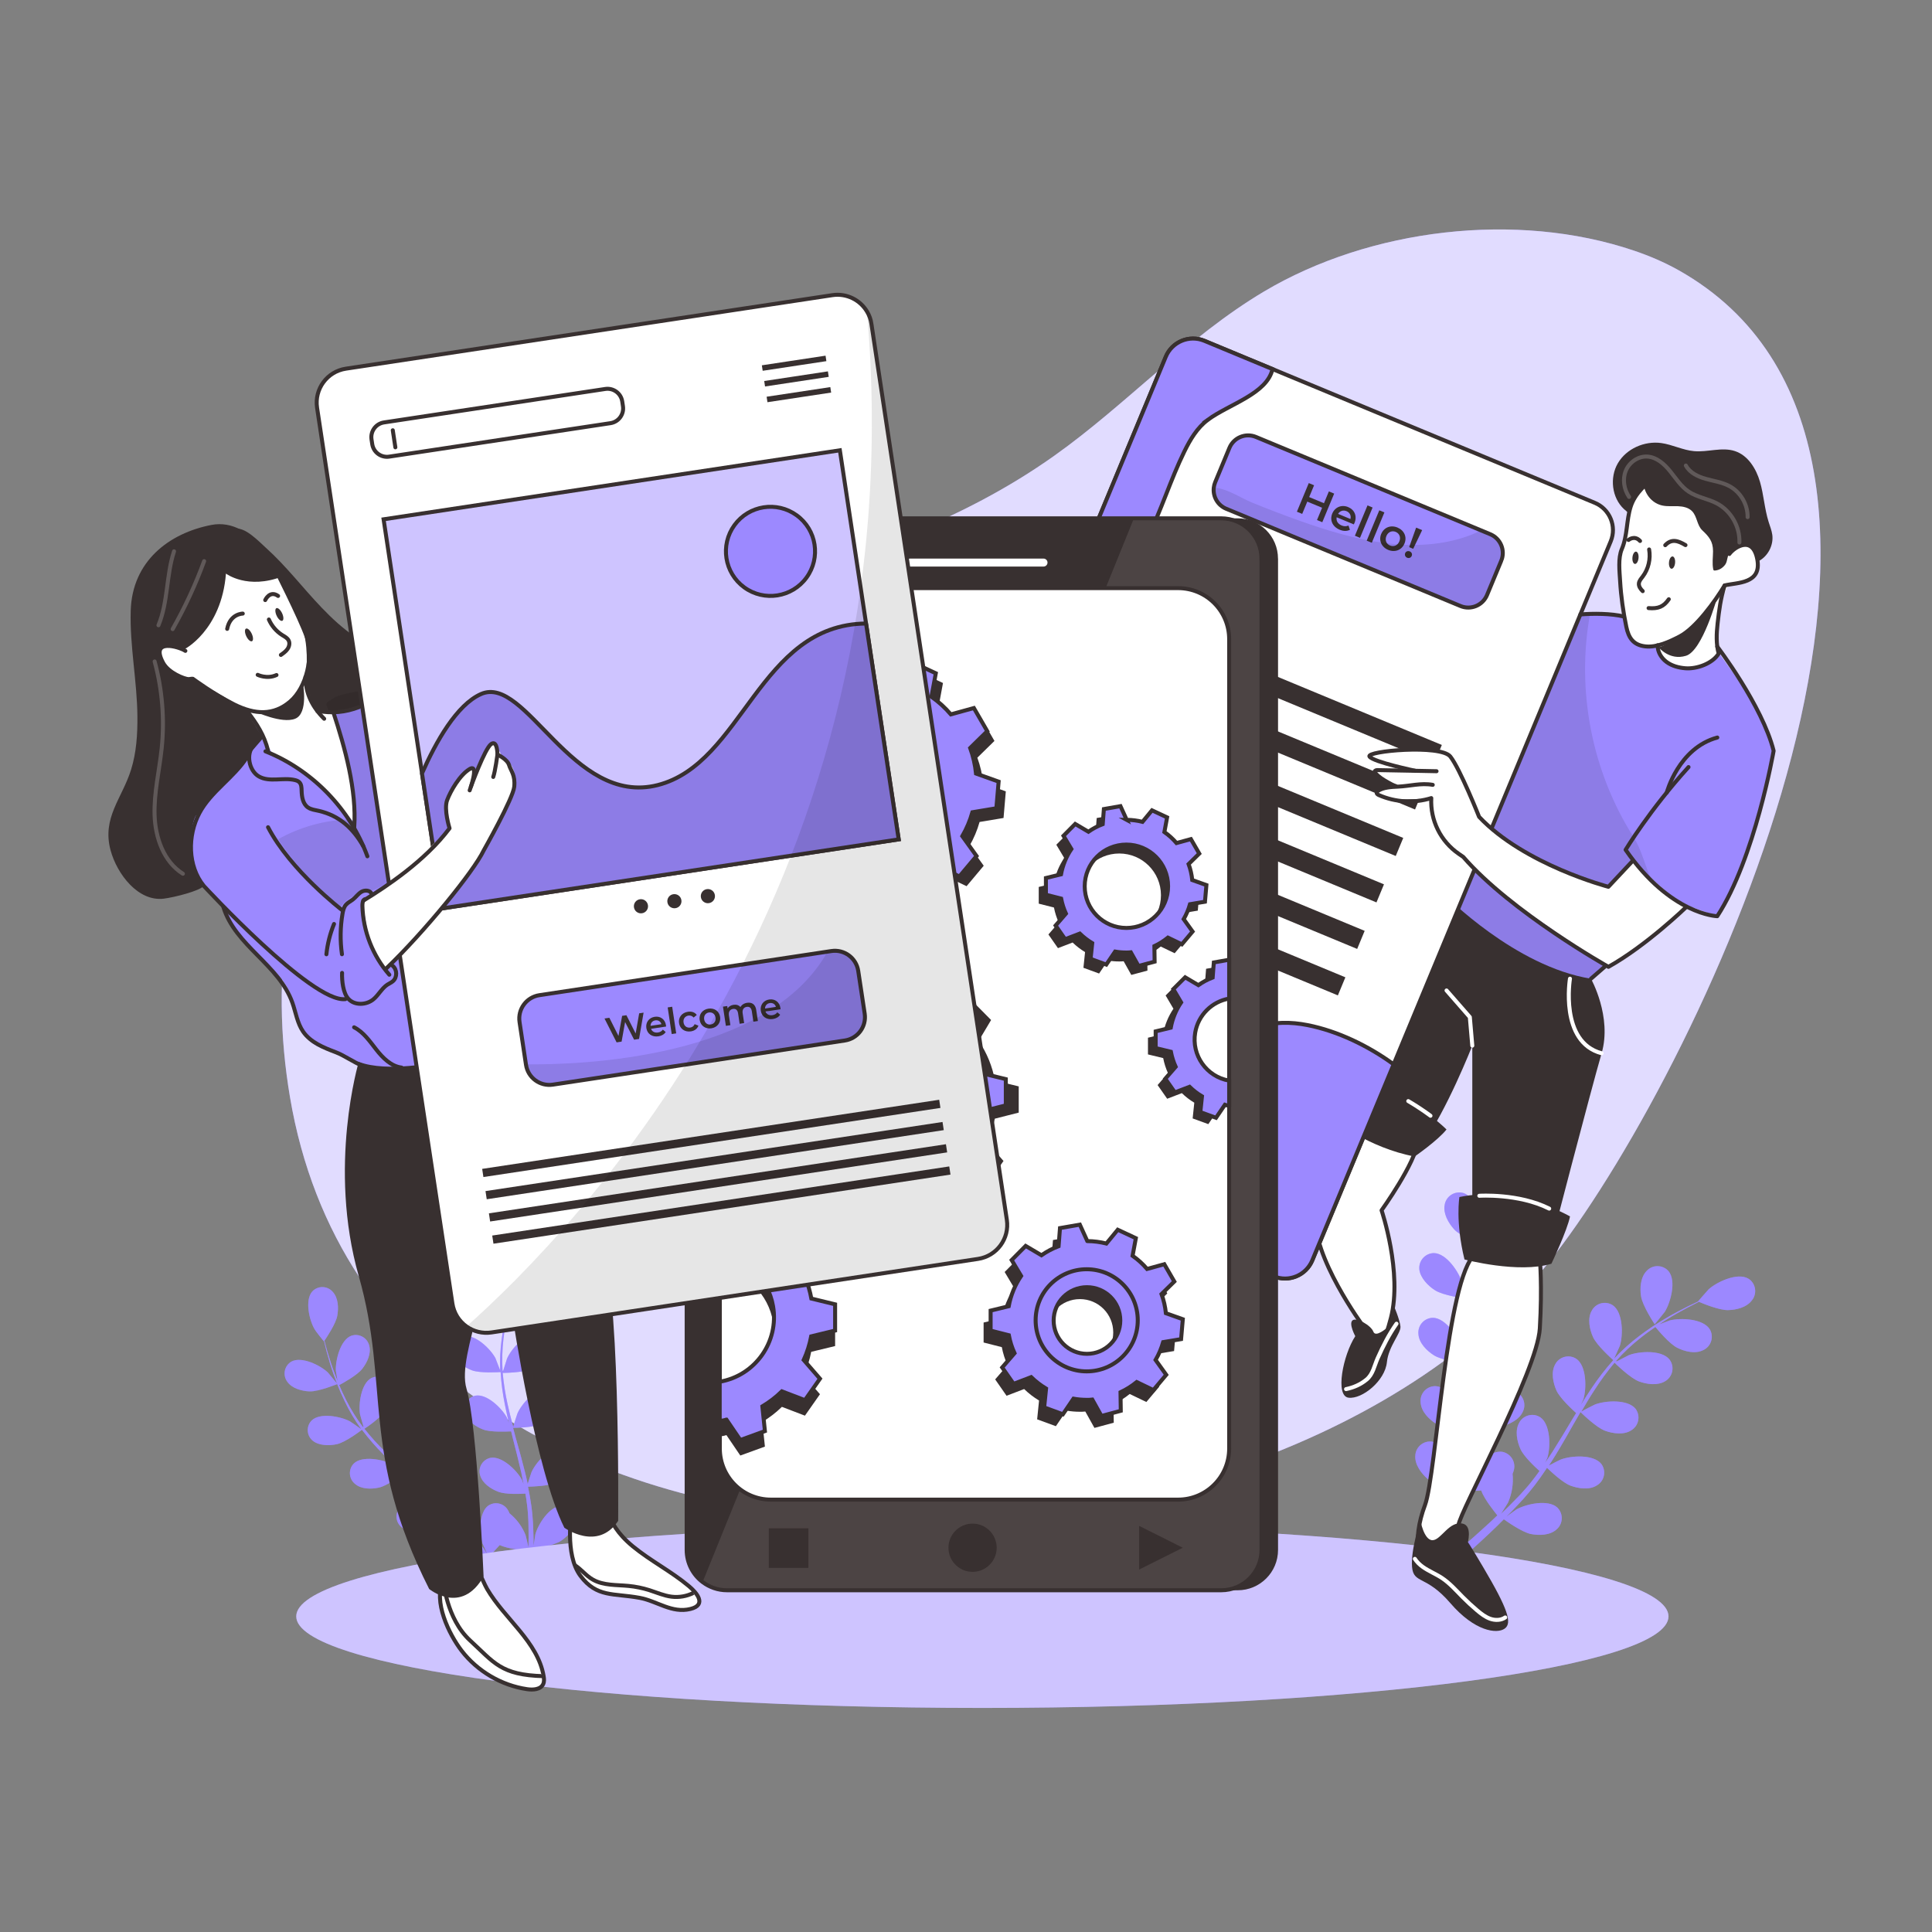 <svg width="320" height="320" viewBox="0 0 320 320" fill="none" xmlns="http://www.w3.org/2000/svg">
<rect x="0" y="0" width="320" height="320" fill="#808080" stroke="none"/>
<g clip-path="url(#clip0_3048_7668)">
<path d="M209.353 48.287C196.709 55.808 186.633 66.953 174.642 75.471C159.37 86.326 141.338 92.658 123.16 97.2C100.513 102.859 75.33 106.999 60.097 124.688C46.998 139.9 44.687 161.914 48.028 181.709C63.498 273.342 211.023 268.179 257.56 207.777C282.333 175.621 330.467 74.256 278.002 44.741C275.658 43.428 273.162 42.364 270.62 41.506C251.195 34.936 226.936 37.842 209.353 48.287Z" fill="#9C89FF"/>
<path opacity="0.7" d="M209.353 48.287C196.709 55.808 186.633 66.953 174.642 75.471C159.37 86.326 141.338 92.658 123.16 97.2C100.513 102.859 75.33 106.999 60.097 124.688C46.998 139.9 44.687 161.914 48.028 181.709C63.498 273.342 211.023 268.179 257.56 207.777C282.333 175.621 330.467 74.256 278.002 44.741C275.658 43.428 273.162 42.364 270.62 41.506C251.195 34.936 226.936 37.842 209.353 48.287Z" fill="white"/>
<path d="M274.066 219.352C274.066 219.352 275.658 217.417 275.744 217.285C276.721 215.72 277.691 212.128 276.358 210.53C275.46 209.52 273.915 209.428 272.911 210.326C272.845 210.385 272.779 210.451 272.719 210.517C271.709 211.56 271.59 213.363 271.808 214.723C272.053 216.327 274.066 219.352 274.073 219.352H274.066Z" fill="#9C89FF"/>
<path d="M289.781 211.923C289.709 211.871 289.636 211.824 289.563 211.772C287.774 210.728 284.393 212.306 283.013 213.541C282.895 213.653 281.257 215.542 281.257 215.542L281.29 215.555C280.762 215.799 280.194 216.07 279.56 216.374C278.438 216.955 277.137 217.608 275.797 218.414C274.331 219.272 272.924 220.217 271.571 221.24C270.052 222.376 268.639 223.65 267.352 225.03L268.316 222.871C268.85 221.101 268.837 217.371 267.134 216.195C266.005 215.456 264.493 215.773 263.753 216.902C263.7 216.975 263.661 217.06 263.614 217.14C262.915 218.421 263.284 220.184 263.846 221.445C264.486 222.864 267.015 225.103 267.213 225.281C265.932 226.72 264.744 228.259 263.667 229.857C263.033 230.788 262.426 231.745 261.832 232.709L262.267 231.738C262.802 229.969 262.796 226.238 261.092 225.063C259.963 224.323 258.438 224.647 257.698 225.783L257.573 226.007C256.873 227.288 257.236 229.051 257.797 230.312C258.359 231.573 260.491 233.541 261.059 234.043L260.372 235.165C259.303 236.961 258.233 238.751 257.131 240.48C256.741 241.088 256.338 241.676 255.935 242.263L256.305 241.431C256.84 239.655 256.827 235.925 255.123 234.749C253.994 234.01 252.469 234.333 251.729 235.469C251.69 235.542 251.644 235.621 251.604 235.693C250.898 236.981 251.267 238.737 251.835 240.005C252.403 241.273 254.318 243.036 254.991 243.643C254.562 244.237 254.133 244.825 253.69 245.373C253.374 245.749 253.103 246.126 252.773 246.476C252.443 246.826 252.126 247.182 251.815 247.539C251.181 248.192 250.528 248.873 249.9 249.493C249.465 249.929 249.036 250.338 248.606 250.748C248.996 250.14 249.749 248.952 249.795 248.846C250.435 247.354 250.693 245.723 250.528 244.105C250.6 243.94 250.666 243.775 250.713 243.597C251.109 242.303 250.382 240.936 249.088 240.533C249.003 240.513 248.923 240.487 248.831 240.467C246.784 240.137 244.196 242.824 243.351 244.469C243.304 244.568 242.875 245.677 242.624 246.383C242.717 245.948 242.803 245.525 242.882 245.069C243.047 244.178 243.192 243.28 243.351 242.316C243.417 241.847 243.469 241.372 243.535 240.903C243.601 240.434 243.621 239.919 243.667 239.417C243.747 238.275 243.773 237.106 243.773 235.925C244.565 236.076 247.339 236.552 248.686 236.235C250.033 235.918 251.657 235.139 252.238 233.798C252.826 232.584 252.311 231.111 251.096 230.523C251.016 230.49 250.937 230.451 250.858 230.424C248.884 229.791 245.912 232.049 244.836 233.554C244.79 233.653 244.11 234.802 243.767 235.449C243.767 234.743 243.767 234.036 243.727 233.323C243.648 231.256 243.502 229.17 243.364 227.083L243.245 225.169C243.522 225.221 246.824 225.868 248.336 225.512C249.683 225.195 251.3 224.403 251.895 223.069C252.462 221.841 251.928 220.388 250.693 219.82C250.534 219.741 250.349 219.682 250.171 219.649C248.197 219.015 245.232 221.28 244.149 222.772C244.09 222.904 243.133 224.561 242.908 224.997C242.829 223.604 242.756 222.197 242.75 220.817C242.717 218.942 242.822 217.08 243.04 215.225C243.152 215.278 246.606 215.958 248.157 215.568C249.504 215.251 251.129 214.472 251.71 213.132C252.291 211.91 251.776 210.451 250.561 209.863C250.482 209.83 250.402 209.791 250.323 209.764C248.349 209.13 245.384 211.395 244.308 212.887C244.262 212.993 243.516 214.254 243.185 214.875L243.086 214.829C243.351 212.973 243.78 211.151 244.367 209.375C244.691 208.391 245.041 207.467 245.404 206.575C246.031 206.773 248.91 207.618 250.343 207.447C251.776 207.269 253.413 206.687 254.146 205.42C254.859 204.264 254.509 202.752 253.354 202.033C253.281 201.98 253.215 201.947 253.136 201.907C251.241 201.062 248.045 202.983 246.81 204.35C246.771 204.443 246.144 205.268 245.714 205.875L246.243 204.693C246.883 203.261 247.563 201.993 248.171 200.884C248.521 200.25 248.844 199.682 249.168 199.16C249.881 199.022 252.759 198.46 253.922 197.655C255.084 196.849 256.292 195.568 256.371 194.109C256.483 192.762 255.486 191.587 254.146 191.468C254.047 191.461 253.961 191.468 253.862 191.468C251.795 191.587 249.808 194.75 249.372 196.559C249.306 196.704 248.983 199.18 249.049 199.213C248.732 199.715 248.402 200.256 248.058 200.851C247.424 201.953 246.718 203.214 246.038 204.627C245.787 205.149 245.543 205.677 245.305 206.212C244.863 207.229 244.447 208.266 244.077 209.315C243.43 211.098 242.954 212.934 242.637 214.809L242.611 214.875C242.532 214.267 242.228 212.604 242.188 212.478C241.654 210.709 239.587 207.592 237.507 207.552C236.147 207.566 235.071 208.675 235.077 210.028C235.077 210.114 235.077 210.2 235.09 210.286C235.275 211.686 236.536 212.98 237.705 213.719C239.046 214.571 242.367 215.02 242.631 215.066C242.36 216.975 242.215 218.903 242.202 220.831C242.188 221.96 242.202 223.089 242.235 224.231C242.149 223.709 242.056 223.247 242.037 223.188C241.502 221.418 239.435 218.308 237.355 218.269C235.995 218.282 234.912 219.385 234.925 220.738C234.925 220.831 234.925 220.923 234.939 221.009C235.057 222.468 236.312 223.716 237.5 224.475C238.696 225.235 241.528 225.684 242.294 225.763C242.314 226.199 242.327 226.634 242.347 227.07C242.433 229.157 242.545 231.25 242.571 233.29C242.591 234.023 242.571 234.729 242.565 235.436C242.479 234.974 242.406 234.591 242.406 234.505C241.872 232.735 239.805 229.625 237.725 229.586C236.371 229.586 235.282 230.675 235.289 232.029C235.289 232.141 235.289 232.253 235.308 232.366C235.427 233.825 236.675 235.079 237.87 235.832C239.065 236.585 241.647 237.007 242.512 237.126C242.479 237.853 242.446 238.585 242.4 239.299C242.347 239.781 242.327 240.249 242.241 240.725C242.155 241.2 242.103 241.669 242.03 242.138C241.858 243.036 241.693 243.96 241.508 244.825C241.383 245.432 241.251 246.014 241.125 246.581C241.125 245.862 241.086 244.462 241.066 244.343C240.802 242.507 239.224 239.127 237.19 238.777C235.85 238.599 234.615 239.543 234.437 240.883C234.424 240.962 234.417 241.042 234.417 241.121C234.318 242.574 235.394 244.02 236.431 244.931C237.58 245.928 240.683 246.879 241.066 247.004C240.848 247.955 240.624 248.892 240.406 249.764C239.646 252.788 238.894 255.277 238.346 257.014C238.28 257.232 238.214 257.443 238.148 257.628L239.395 258.209C239.488 257.965 239.541 257.687 239.633 257.384C240.148 255.614 240.848 253.079 241.548 250.008C241.779 249.038 241.99 247.994 242.215 246.925C243.258 246.964 244.295 246.945 245.338 246.872C245.84 248.351 247.761 250.688 248.012 250.992C247.306 251.666 246.612 252.319 245.939 252.92C243.634 255.033 241.66 256.703 240.221 257.839C239.996 258.004 239.798 258.169 239.62 258.321L241.073 259.008C241.073 259.008 241.125 258.962 241.152 258.942C242.545 257.747 244.539 256.023 246.824 253.851C247.543 253.164 248.322 252.431 249.082 251.639C249.405 251.877 252.046 253.765 253.539 254.076C254.899 254.346 256.695 254.32 257.791 253.343C258.827 252.484 258.979 250.933 258.114 249.889C258.068 249.823 258.002 249.757 257.943 249.698C256.417 248.291 252.773 249.104 251.162 250.008C251.063 250.068 250.099 250.761 249.498 251.21C249.815 250.893 250.105 250.622 250.442 250.266C251.076 249.612 251.69 248.939 252.357 248.219C252.66 247.862 252.977 247.506 253.288 247.136C253.598 246.766 253.902 246.37 254.212 245.981C254.912 245.063 255.585 244.105 256.233 243.122C256.807 243.67 258.86 245.617 260.161 246.086C261.462 246.555 263.271 246.826 264.493 246.027C265.661 245.347 266.051 243.848 265.371 242.686C265.325 242.613 265.278 242.54 265.226 242.468C263.938 240.85 260.214 241.081 258.484 241.755C258.372 241.788 257.19 242.395 256.543 242.745C256.926 242.151 257.315 241.563 257.685 240.949C258.761 239.186 259.791 237.357 260.821 235.542C261.145 234.98 261.462 234.432 261.785 233.884C261.984 234.082 264.38 236.44 265.84 236.974C267.134 237.45 268.956 237.707 270.171 236.915C271.34 236.228 271.729 234.723 271.043 233.554C271.003 233.488 270.957 233.415 270.91 233.349C269.61 231.732 265.899 231.963 264.162 232.636C264.03 232.689 262.34 233.541 261.911 233.818C262.617 232.603 263.331 231.395 264.09 230.24C265.1 228.661 266.216 227.143 267.418 225.703C267.51 225.796 270.006 228.272 271.498 228.82C272.792 229.289 274.575 229.54 275.83 228.754C276.992 228.061 277.368 226.549 276.668 225.393C276.628 225.314 276.582 225.241 276.523 225.175C275.235 223.558 271.511 223.789 269.775 224.462C269.663 224.508 268.362 225.175 267.748 225.505L267.675 225.413C268.923 224.007 270.29 222.719 271.775 221.557C272.581 220.91 273.393 220.335 274.185 219.787C274.601 220.302 276.529 222.6 277.804 223.234C279.078 223.868 280.775 224.284 282.096 223.63C283.33 223.069 283.865 221.623 283.31 220.395C283.271 220.316 283.225 220.236 283.185 220.157C282.076 218.401 278.352 218.242 276.562 218.704C276.463 218.731 275.526 219.101 274.806 219.365C275.169 219.127 275.539 218.876 275.896 218.658C277.216 217.82 278.484 217.133 279.6 216.539C280.247 216.202 280.834 215.912 281.396 215.621C282.063 215.918 284.77 217.021 286.189 216.994C287.602 216.968 289.319 216.552 290.197 215.344C291.029 214.281 290.838 212.736 289.775 211.904L289.781 211.923Z" fill="#9C89FF"/>
<path d="M240.835 203.604C241.924 204.799 245.279 206.212 245.279 206.212C245.279 206.212 245.523 203.743 245.536 203.564C245.503 201.716 244.321 198.17 242.334 197.582C241.02 197.239 239.673 198.018 239.329 199.332C239.31 199.411 239.29 199.497 239.277 199.576C239.012 201.016 239.904 202.567 240.835 203.597V203.604Z" fill="#9C89FF"/>
<path opacity="0.5" d="M289.781 211.923C289.709 211.871 289.636 211.824 289.563 211.772C287.774 210.728 284.393 212.306 283.013 213.541C282.895 213.653 281.257 215.542 281.257 215.542L281.29 215.555C280.762 215.799 280.194 216.07 279.56 216.374C278.438 216.955 277.137 217.608 275.797 218.414C274.331 219.272 272.924 220.217 271.571 221.24C270.052 222.376 268.639 223.65 267.352 225.03L268.316 222.871C268.85 221.101 268.837 217.371 267.134 216.195C266.005 215.456 264.493 215.773 263.753 216.902C263.7 216.975 263.661 217.06 263.614 217.14C262.915 218.421 263.284 220.184 263.846 221.445C264.486 222.864 267.015 225.103 267.213 225.281C265.932 226.72 264.744 228.259 263.667 229.857C263.033 230.788 262.426 231.745 261.832 232.709L262.267 231.738C262.802 229.969 262.796 226.238 261.092 225.063C259.963 224.323 258.438 224.647 257.698 225.783L257.573 226.007C256.873 227.288 257.236 229.051 257.797 230.312C258.359 231.573 260.491 233.541 261.059 234.043L260.372 235.165C259.303 236.961 258.233 238.751 257.131 240.48C256.741 241.088 256.338 241.676 255.935 242.263L256.305 241.431C256.84 239.655 256.827 235.925 255.123 234.749C253.994 234.01 252.469 234.333 251.729 235.469C251.69 235.542 251.644 235.621 251.604 235.693C250.898 236.981 251.267 238.737 251.835 240.005C252.403 241.273 254.318 243.036 254.991 243.643C254.562 244.237 254.133 244.825 253.69 245.373C253.374 245.749 253.103 246.126 252.773 246.476C252.443 246.826 252.126 247.182 251.815 247.539C251.181 248.192 250.528 248.873 249.9 249.493C249.465 249.929 249.036 250.338 248.606 250.748C248.996 250.14 249.749 248.952 249.795 248.846C250.435 247.354 250.693 245.723 250.528 244.105C250.6 243.94 250.666 243.775 250.713 243.597C251.109 242.303 250.382 240.936 249.088 240.533C249.003 240.513 248.923 240.487 248.831 240.467C246.784 240.137 244.196 242.824 243.351 244.469C243.304 244.568 242.875 245.677 242.624 246.383C242.717 245.948 242.803 245.525 242.882 245.069C243.047 244.178 243.192 243.28 243.351 242.316C243.417 241.847 243.469 241.372 243.535 240.903C243.601 240.434 243.621 239.919 243.667 239.417C243.747 238.275 243.773 237.106 243.773 235.925C244.565 236.076 247.339 236.552 248.686 236.235C250.033 235.918 251.657 235.139 252.238 233.798C252.826 232.584 252.311 231.111 251.096 230.523C251.016 230.49 250.937 230.451 250.858 230.424C248.884 229.791 245.912 232.049 244.836 233.554C244.79 233.653 244.11 234.802 243.767 235.449C243.767 234.743 243.767 234.036 243.727 233.323C243.648 231.256 243.502 229.17 243.364 227.083L243.245 225.169C243.522 225.221 246.824 225.868 248.336 225.512C249.683 225.195 251.3 224.403 251.895 223.069C252.462 221.841 251.928 220.388 250.693 219.82C250.534 219.741 250.349 219.682 250.171 219.649C248.197 219.015 245.232 221.28 244.149 222.772C244.09 222.904 243.133 224.561 242.908 224.997C242.829 223.604 242.756 222.197 242.75 220.817C242.717 218.942 242.822 217.08 243.04 215.225C243.152 215.278 246.606 215.958 248.157 215.568C249.504 215.251 251.129 214.472 251.71 213.132C252.291 211.91 251.776 210.451 250.561 209.863C250.482 209.83 250.402 209.791 250.323 209.764C248.349 209.13 245.384 211.395 244.308 212.887C244.262 212.993 243.516 214.254 243.185 214.875L243.086 214.829C243.351 212.973 243.78 211.151 244.367 209.375C244.691 208.391 245.041 207.467 245.404 206.575C246.031 206.773 248.91 207.618 250.343 207.447C251.776 207.269 253.413 206.687 254.146 205.42C254.859 204.264 254.509 202.752 253.354 202.033C253.281 201.98 253.215 201.947 253.136 201.907C251.241 201.062 248.045 202.983 246.81 204.35C246.771 204.443 246.144 205.268 245.714 205.875L246.243 204.693C246.883 203.261 247.563 201.993 248.171 200.884C248.521 200.25 248.844 199.682 249.168 199.16C249.881 199.022 252.759 198.46 253.922 197.655C255.084 196.849 256.292 195.568 256.371 194.109C256.483 192.762 255.486 191.587 254.146 191.468C254.047 191.461 253.961 191.468 253.862 191.468C251.795 191.587 249.808 194.75 249.372 196.559C249.306 196.704 248.983 199.18 249.049 199.213C248.732 199.715 248.402 200.256 248.058 200.851C247.424 201.953 246.718 203.214 246.038 204.627C245.787 205.149 245.543 205.677 245.305 206.212C244.863 207.229 244.447 208.266 244.077 209.315C243.43 211.098 242.954 212.934 242.637 214.809L242.611 214.875C242.532 214.267 242.228 212.604 242.188 212.478C241.654 210.709 239.587 207.592 237.507 207.552C236.147 207.566 235.071 208.675 235.077 210.028C235.077 210.114 235.077 210.2 235.09 210.286C235.275 211.686 236.536 212.98 237.705 213.719C239.046 214.571 242.367 215.02 242.631 215.066C242.36 216.975 242.215 218.903 242.202 220.831C242.188 221.96 242.202 223.089 242.235 224.231C242.149 223.709 242.056 223.247 242.037 223.188C241.502 221.418 239.435 218.308 237.355 218.269C235.995 218.282 234.912 219.385 234.925 220.738C234.925 220.831 234.925 220.923 234.939 221.009C235.057 222.468 236.312 223.716 237.5 224.475C238.696 225.235 241.528 225.684 242.294 225.763C242.314 226.199 242.327 226.634 242.347 227.07C242.433 229.157 242.545 231.25 242.571 233.29C242.591 234.023 242.571 234.729 242.565 235.436C242.479 234.974 242.406 234.591 242.406 234.505C241.872 232.735 239.805 229.625 237.725 229.586C236.371 229.586 235.282 230.675 235.289 232.029C235.289 232.141 235.289 232.253 235.308 232.366C235.427 233.825 236.675 235.079 237.87 235.832C239.065 236.585 241.647 237.007 242.512 237.126C242.479 237.853 242.446 238.585 242.4 239.299C242.347 239.781 242.327 240.249 242.241 240.725C242.155 241.2 242.103 241.669 242.03 242.138C241.858 243.036 241.693 243.96 241.508 244.825C241.383 245.432 241.251 246.014 241.125 246.581C241.125 245.862 241.086 244.462 241.066 244.343C240.802 242.507 239.224 239.127 237.19 238.777C235.85 238.599 234.615 239.543 234.437 240.883C234.424 240.962 234.417 241.042 234.417 241.121C234.318 242.574 235.394 244.02 236.431 244.931C237.58 245.928 240.683 246.879 241.066 247.004C240.848 247.955 240.624 248.892 240.406 249.764C239.646 252.788 238.894 255.277 238.346 257.014C238.28 257.232 238.214 257.443 238.148 257.628L239.395 258.209C239.488 257.965 239.541 257.687 239.633 257.384C240.148 255.614 240.848 253.079 241.548 250.008C241.779 249.038 241.99 247.994 242.215 246.925C243.258 246.964 244.295 246.945 245.338 246.872C245.84 248.351 247.761 250.688 248.012 250.992C247.306 251.666 246.612 252.319 245.939 252.92C243.634 255.033 241.66 256.703 240.221 257.839C239.996 258.004 239.798 258.169 239.62 258.321L241.073 259.008C241.073 259.008 241.125 258.962 241.152 258.942C242.545 257.747 244.539 256.023 246.824 253.851C247.543 253.164 248.322 252.431 249.082 251.639C249.405 251.877 252.046 253.765 253.539 254.076C254.899 254.346 256.695 254.32 257.791 253.343C258.827 252.484 258.979 250.933 258.114 249.889C258.068 249.823 258.002 249.757 257.943 249.698C256.417 248.291 252.773 249.104 251.162 250.008C251.063 250.068 250.099 250.761 249.498 251.21C249.815 250.893 250.105 250.622 250.442 250.266C251.076 249.612 251.69 248.939 252.357 248.219C252.66 247.862 252.977 247.506 253.288 247.136C253.598 246.766 253.902 246.37 254.212 245.981C254.912 245.063 255.585 244.105 256.233 243.122C256.807 243.67 258.86 245.617 260.161 246.086C261.462 246.555 263.271 246.826 264.493 246.027C265.661 245.347 266.051 243.848 265.371 242.686C265.325 242.613 265.278 242.54 265.226 242.468C263.938 240.85 260.214 241.081 258.484 241.755C258.372 241.788 257.19 242.395 256.543 242.745C256.926 242.151 257.315 241.563 257.685 240.949C258.761 239.186 259.791 237.357 260.821 235.542C261.145 234.98 261.462 234.432 261.785 233.884C261.984 234.082 264.38 236.44 265.84 236.974C267.134 237.45 268.956 237.707 270.171 236.915C271.34 236.228 271.729 234.723 271.043 233.554C271.003 233.488 270.957 233.415 270.91 233.349C269.61 231.732 265.899 231.963 264.162 232.636C264.03 232.689 262.34 233.541 261.911 233.818C262.617 232.603 263.331 231.395 264.09 230.24C265.1 228.661 266.216 227.143 267.418 225.703C267.51 225.796 270.006 228.272 271.498 228.82C272.792 229.289 274.575 229.54 275.83 228.754C276.992 228.061 277.368 226.549 276.668 225.393C276.628 225.314 276.582 225.241 276.523 225.175C275.235 223.558 271.511 223.789 269.775 224.462C269.663 224.508 268.362 225.175 267.748 225.505L267.675 225.413C268.923 224.007 270.29 222.719 271.775 221.557C272.581 220.91 273.393 220.335 274.185 219.787C274.601 220.302 276.529 222.6 277.804 223.234C279.078 223.868 280.775 224.284 282.096 223.63C283.33 223.069 283.865 221.623 283.31 220.395C283.271 220.316 283.225 220.236 283.185 220.157C282.076 218.401 278.352 218.242 276.562 218.704C276.463 218.731 275.526 219.101 274.806 219.365C275.169 219.127 275.539 218.876 275.896 218.658C277.216 217.82 278.484 217.133 279.6 216.539C280.247 216.202 280.834 215.912 281.396 215.621C282.063 215.918 284.77 217.021 286.189 216.994C287.602 216.968 289.319 216.552 290.197 215.344C291.029 214.281 290.838 212.736 289.775 211.904L289.781 211.923Z" fill="#9C89FF"/>
<path opacity="0.3" d="M274.066 219.352C274.066 219.352 275.658 217.417 275.744 217.285C276.721 215.72 277.691 212.128 276.358 210.53C275.46 209.52 273.915 209.428 272.911 210.326C272.845 210.385 272.779 210.451 272.719 210.517C271.709 211.56 271.59 213.363 271.808 214.723C272.053 216.327 274.066 219.352 274.073 219.352H274.066Z" fill="#9C89FF"/>
<path opacity="0.3" d="M240.835 203.604C241.924 204.799 245.279 206.212 245.279 206.212C245.279 206.212 245.523 203.743 245.536 203.564C245.503 201.716 244.321 198.17 242.334 197.582C241.02 197.239 239.673 198.018 239.329 199.332C239.31 199.411 239.29 199.497 239.277 199.576C239.012 201.016 239.904 202.567 240.835 203.597V203.604Z" fill="#9C89FF"/>
<path d="M83.491 218.83C83.491 218.83 83.254 216.512 83.227 216.367C82.831 214.69 81.094 211.692 79.16 211.521C77.905 211.448 76.829 212.412 76.756 213.667C76.756 213.752 76.756 213.838 76.756 213.924C76.783 215.278 77.899 216.539 78.942 217.292C80.163 218.183 83.485 218.837 83.491 218.837V218.83Z" fill="#9C89FF"/>
<path d="M88.899 203.551C88.819 203.564 88.74 203.584 88.654 203.597C86.792 204.099 85.61 207.368 85.525 209.091C85.525 209.243 85.696 211.567 85.696 211.567L85.729 211.554C85.544 212.062 85.353 212.617 85.135 213.231C84.785 214.353 84.362 215.641 84.013 217.06C83.616 218.592 83.319 220.144 83.108 221.709C82.864 223.459 82.778 225.228 82.844 226.991L82.052 224.938C81.233 223.426 78.75 220.982 76.855 221.339C75.62 221.603 74.841 222.805 75.105 224.04C75.119 224.119 75.145 224.205 75.171 224.29C75.554 225.591 76.967 226.509 78.169 226.965C79.529 227.48 82.666 227.268 82.916 227.255C83.029 229.051 83.26 230.84 83.616 232.603C83.814 233.633 84.052 234.663 84.296 235.693L83.94 234.769C83.121 233.257 80.645 230.814 78.75 231.164C77.515 231.428 76.73 232.65 76.994 233.878L77.06 234.109C77.443 235.41 78.849 236.327 80.051 236.783C81.253 237.238 83.953 237.12 84.66 237.08L84.95 238.269C85.432 240.157 85.914 242.039 86.337 243.901C86.482 244.561 86.607 245.208 86.733 245.862L86.429 245.069C85.61 243.551 83.128 241.108 81.233 241.464C79.998 241.728 79.212 242.95 79.476 244.178C79.496 244.257 79.523 244.336 79.543 244.409C79.932 245.716 81.332 246.628 82.547 247.09C83.762 247.545 86.178 247.44 87.023 247.387C87.136 248.06 87.241 248.727 87.314 249.388C87.353 249.843 87.426 250.272 87.446 250.721C87.459 251.17 87.492 251.613 87.519 252.048C87.532 252.9 87.558 253.778 87.552 254.604C87.552 255.178 87.538 255.733 87.532 256.281C87.386 255.621 87.089 254.346 87.05 254.247C86.482 252.841 85.571 251.6 84.389 250.649C84.329 250.49 84.263 250.338 84.171 250.193C83.577 249.077 82.19 248.661 81.081 249.256C81.008 249.295 80.936 249.335 80.87 249.381C79.305 250.517 79.384 253.996 79.919 255.634C79.958 255.726 80.407 256.743 80.704 257.37C80.48 257.027 80.256 256.69 80.005 256.334C79.523 255.64 79.027 254.954 78.493 254.221C78.222 253.871 77.951 253.521 77.68 253.171C77.41 252.821 77.086 252.464 76.782 252.115C76.083 251.309 75.323 250.53 74.544 249.751C75.165 249.322 77.297 247.803 77.978 246.7C78.651 245.598 79.206 244.013 78.697 242.752C78.281 241.563 76.967 240.936 75.779 241.359C75.706 241.385 75.627 241.418 75.554 241.451C73.838 242.342 73.382 245.789 73.666 247.493C73.706 247.585 74.016 248.793 74.214 249.447C73.745 248.985 73.276 248.523 72.781 248.074C71.362 246.766 69.889 245.492 68.417 244.218L67.076 243.042C67.294 242.897 69.889 241.134 70.642 239.899C71.315 238.797 71.857 237.212 71.362 235.944C70.919 234.762 69.605 234.162 68.423 234.604C68.265 234.657 68.106 234.743 67.961 234.835C66.245 235.726 65.796 239.173 66.073 240.87C66.119 240.995 66.588 242.719 66.733 243.148C65.756 242.283 64.785 241.411 63.861 240.513C62.6 239.305 61.438 238.011 60.355 236.644C60.467 236.605 63.181 234.769 63.94 233.488C64.614 232.385 65.168 230.801 64.66 229.54C64.237 228.351 62.93 227.737 61.741 228.153C61.669 228.179 61.59 228.213 61.517 228.246C59.8 229.137 59.351 232.584 59.635 234.274C59.675 234.379 60.018 235.693 60.21 236.321L60.117 236.36C59.061 234.967 58.136 233.488 57.351 231.936C56.908 231.078 56.532 230.233 56.182 229.414C56.723 229.13 59.179 227.783 59.998 226.72C60.824 225.657 61.51 224.191 61.154 222.877C60.863 221.649 59.622 220.883 58.394 221.181C58.315 221.194 58.242 221.214 58.169 221.247C56.367 221.94 55.541 225.32 55.627 227.037C55.66 227.123 55.792 228.08 55.918 228.761L55.482 227.631C54.954 226.265 54.564 224.99 54.227 223.855C54.043 223.208 53.877 222.62 53.739 222.065C54.115 221.504 55.634 219.233 55.865 217.932C56.096 216.638 56.043 214.994 55.125 213.984C54.307 213.026 52.874 212.914 51.916 213.719C51.844 213.779 51.791 213.838 51.725 213.904C50.444 215.35 51.236 218.738 52.141 220.217C52.194 220.355 53.62 222.197 53.679 222.171C53.805 222.712 53.944 223.287 54.109 223.901C54.425 225.043 54.789 226.337 55.284 227.717C55.462 228.226 55.654 228.734 55.845 229.243C56.221 230.207 56.638 231.157 57.093 232.088C57.852 233.686 58.75 235.211 59.787 236.644L59.813 236.704C59.358 236.36 58.057 235.469 57.951 235.416C56.433 234.604 53.013 233.931 51.619 235.277C50.735 236.182 50.761 237.628 51.666 238.506C51.718 238.566 51.778 238.618 51.844 238.665C52.887 239.464 54.577 239.477 55.832 239.193C57.278 238.863 59.754 236.968 59.952 236.816C61.041 238.249 62.217 239.609 63.484 240.883C64.224 241.636 64.983 242.362 65.756 243.089C65.353 242.805 64.99 242.56 64.937 242.534C63.419 241.722 60.005 241.055 58.605 242.402C57.72 243.306 57.74 244.752 58.638 245.631C58.704 245.69 58.764 245.749 58.83 245.802C59.873 246.68 61.517 246.674 62.804 246.383C64.092 246.093 66.251 244.515 66.806 244.059C67.109 244.336 67.407 244.614 67.704 244.884C69.143 246.198 70.596 247.499 71.969 248.82C72.464 249.289 72.92 249.764 73.389 250.233C73.025 249.988 72.728 249.784 72.669 249.724C71.15 248.912 67.737 248.245 66.337 249.592C65.446 250.484 65.452 251.923 66.357 252.814C66.429 252.887 66.509 252.96 66.594 253.019C67.638 253.897 69.288 253.897 70.569 253.6C71.85 253.303 73.825 251.87 74.478 251.382C74.934 251.877 75.396 252.385 75.838 252.88C76.122 253.23 76.419 253.554 76.677 253.924C76.934 254.293 77.212 254.637 77.476 254.993C77.958 255.693 78.46 256.413 78.909 257.1C79.225 257.582 79.523 258.044 79.82 258.506C79.344 258.037 78.394 257.139 78.301 257.073C76.915 256.037 73.646 254.868 72.075 255.984C71.078 256.756 70.893 258.189 71.659 259.186C71.705 259.246 71.751 259.298 71.804 259.358C72.702 260.381 74.359 260.619 75.647 260.526C77.06 260.421 79.727 258.995 80.058 258.823C80.54 259.595 81.015 260.355 81.451 261.074C82.95 263.564 84.105 265.696 84.891 267.195C84.996 267.38 85.089 267.565 85.168 267.73L86.37 267.288C86.271 267.07 86.125 266.852 85.98 266.588C85.148 265.089 83.933 262.963 82.362 260.48C81.867 259.688 81.325 258.863 80.757 258.011C81.464 257.344 82.137 256.644 82.771 255.911C84.079 256.552 86.885 256.816 87.254 256.842C87.235 257.753 87.208 258.638 87.175 259.477C87.056 262.388 86.871 264.792 86.674 266.489C86.64 266.746 86.614 266.984 86.594 267.202L88.001 266.693C88.001 266.693 88.001 266.627 88.007 266.594C88.133 264.891 88.304 262.441 88.364 259.503C88.384 258.579 88.41 257.582 88.384 256.558C88.753 256.499 91.738 255.997 92.92 255.211C93.989 254.492 95.151 253.283 95.231 251.916C95.343 250.662 94.418 249.546 93.157 249.434C93.085 249.421 92.999 249.427 92.92 249.427C90.992 249.513 89.136 252.458 88.674 254.115C88.654 254.221 88.476 255.31 88.377 256.004C88.377 255.588 88.384 255.218 88.37 254.762C88.357 253.91 88.311 253.065 88.278 252.154C88.245 251.718 88.212 251.276 88.172 250.827C88.133 250.378 88.067 249.916 88.014 249.46C87.868 248.391 87.677 247.321 87.453 246.245C88.192 246.225 90.827 246.146 91.995 245.591C93.164 245.036 94.531 244.02 94.802 242.686C95.118 241.464 94.385 240.223 93.164 239.913C93.085 239.893 93.012 239.88 92.926 239.866C91.011 239.655 88.72 242.27 88.027 243.854C87.981 243.953 87.604 245.135 87.406 245.789C87.268 245.142 87.129 244.508 86.964 243.854C86.502 241.986 85.974 240.104 85.445 238.229C85.287 237.648 85.135 237.08 84.983 236.499C85.241 236.499 88.377 236.459 89.691 235.845C90.853 235.304 92.22 234.267 92.497 232.94C92.807 231.712 92.068 230.471 90.84 230.154C90.767 230.134 90.695 230.114 90.615 230.108C88.694 229.909 86.409 232.511 85.709 234.102C85.657 234.228 85.109 235.905 85.01 236.367C84.673 235.099 84.343 233.838 84.072 232.577C83.689 230.873 83.418 229.137 83.26 227.394C83.385 227.394 86.66 227.374 88.001 226.74C89.163 226.192 90.496 225.175 90.8 223.828C91.104 222.607 90.351 221.365 89.13 221.068C89.05 221.042 88.971 221.029 88.892 221.022C86.977 220.811 84.686 223.425 83.986 225.017C83.94 225.122 83.531 226.417 83.346 227.044L83.24 227.031C83.134 225.281 83.181 223.531 83.385 221.788C83.484 220.831 83.636 219.919 83.795 219.028C84.409 219.087 87.195 219.325 88.45 218.896C89.704 218.467 91.097 217.615 91.526 216.321C91.962 215.139 91.361 213.832 90.186 213.389C90.107 213.363 90.028 213.343 89.948 213.317C88.06 212.901 85.511 215.258 84.64 216.743C84.594 216.823 84.217 217.688 83.92 218.341C83.999 217.939 84.079 217.536 84.171 217.153C84.488 215.727 84.858 214.439 85.201 213.31C85.406 212.656 85.597 212.082 85.775 211.521C86.409 211.276 88.918 210.207 89.83 209.249C90.741 208.292 91.593 206.892 91.375 205.512C91.216 204.264 90.074 203.38 88.819 203.531L88.899 203.551Z" fill="#9C89FF"/>
<path d="M51.256 230.464C52.762 230.523 55.898 229.236 55.898 229.236C55.898 229.236 54.426 227.447 54.313 227.328C53.072 226.133 49.949 224.594 48.259 225.519C47.169 226.159 46.806 227.565 47.447 228.655C47.486 228.721 47.526 228.787 47.572 228.853C48.351 229.975 49.969 230.405 51.256 230.464Z" fill="#9C89FF"/>
<path opacity="0.5" d="M88.899 203.551C88.819 203.564 88.74 203.584 88.654 203.597C86.792 204.099 85.61 207.368 85.525 209.091C85.525 209.243 85.696 211.567 85.696 211.567L85.729 211.554C85.544 212.062 85.353 212.617 85.135 213.231C84.785 214.353 84.362 215.641 84.013 217.06C83.616 218.592 83.319 220.144 83.108 221.709C82.864 223.459 82.778 225.228 82.844 226.991L82.052 224.938C81.233 223.426 78.75 220.982 76.855 221.339C75.62 221.603 74.841 222.805 75.105 224.04C75.119 224.119 75.145 224.205 75.171 224.29C75.554 225.591 76.967 226.509 78.169 226.965C79.529 227.48 82.666 227.268 82.916 227.255C83.029 229.051 83.26 230.84 83.616 232.603C83.814 233.633 84.052 234.663 84.296 235.693L83.94 234.769C83.121 233.257 80.645 230.814 78.75 231.164C77.515 231.428 76.73 232.65 76.994 233.878L77.06 234.109C77.443 235.41 78.849 236.327 80.051 236.783C81.253 237.238 83.953 237.12 84.66 237.08L84.95 238.269C85.432 240.157 85.914 242.039 86.337 243.901C86.482 244.561 86.607 245.208 86.733 245.862L86.429 245.069C85.61 243.551 83.128 241.108 81.233 241.464C79.998 241.728 79.212 242.95 79.476 244.178C79.496 244.257 79.523 244.336 79.543 244.409C79.932 245.716 81.332 246.628 82.547 247.09C83.762 247.545 86.178 247.44 87.023 247.387C87.136 248.06 87.241 248.727 87.314 249.388C87.353 249.843 87.426 250.272 87.446 250.721C87.459 251.17 87.492 251.613 87.519 252.048C87.532 252.9 87.558 253.778 87.552 254.604C87.552 255.178 87.538 255.733 87.532 256.281C87.386 255.621 87.089 254.346 87.05 254.247C86.482 252.841 85.571 251.6 84.389 250.649C84.329 250.49 84.263 250.338 84.171 250.193C83.577 249.077 82.19 248.661 81.081 249.256C81.008 249.295 80.936 249.335 80.87 249.381C79.305 250.517 79.384 253.996 79.919 255.634C79.958 255.726 80.407 256.743 80.704 257.37C80.48 257.027 80.256 256.69 80.005 256.334C79.523 255.64 79.027 254.954 78.493 254.221C78.222 253.871 77.951 253.521 77.68 253.171C77.41 252.821 77.086 252.464 76.782 252.115C76.083 251.309 75.323 250.53 74.544 249.751C75.165 249.322 77.297 247.803 77.978 246.7C78.651 245.598 79.206 244.013 78.697 242.752C78.281 241.563 76.967 240.936 75.779 241.359C75.706 241.385 75.627 241.418 75.554 241.451C73.838 242.342 73.382 245.789 73.666 247.493C73.706 247.585 74.016 248.793 74.214 249.447C73.745 248.985 73.276 248.523 72.781 248.074C71.362 246.766 69.889 245.492 68.417 244.218L67.076 243.042C67.294 242.897 69.889 241.134 70.642 239.899C71.315 238.797 71.857 237.212 71.362 235.944C70.919 234.762 69.605 234.162 68.423 234.604C68.265 234.657 68.106 234.743 67.961 234.835C66.245 235.726 65.796 239.173 66.073 240.87C66.119 240.995 66.588 242.719 66.733 243.148C65.756 242.283 64.785 241.411 63.861 240.513C62.6 239.305 61.438 238.011 60.355 236.644C60.467 236.605 63.181 234.769 63.94 233.488C64.614 232.385 65.168 230.801 64.66 229.54C64.237 228.351 62.93 227.737 61.741 228.153C61.669 228.179 61.59 228.213 61.517 228.246C59.8 229.137 59.351 232.584 59.635 234.274C59.675 234.379 60.018 235.693 60.21 236.321L60.117 236.36C59.061 234.967 58.136 233.488 57.351 231.936C56.908 231.078 56.532 230.233 56.182 229.414C56.723 229.13 59.179 227.783 59.998 226.72C60.824 225.657 61.51 224.191 61.154 222.877C60.863 221.649 59.622 220.883 58.394 221.181C58.315 221.194 58.242 221.214 58.169 221.247C56.367 221.94 55.541 225.32 55.627 227.037C55.66 227.123 55.792 228.08 55.918 228.761L55.482 227.631C54.954 226.265 54.564 224.99 54.227 223.855C54.043 223.208 53.877 222.62 53.739 222.065C54.115 221.504 55.634 219.233 55.865 217.932C56.096 216.638 56.043 214.994 55.125 213.984C54.307 213.026 52.874 212.914 51.916 213.719C51.844 213.779 51.791 213.838 51.725 213.904C50.444 215.35 51.236 218.738 52.141 220.217C52.194 220.355 53.62 222.197 53.679 222.171C53.805 222.712 53.944 223.287 54.109 223.901C54.425 225.043 54.789 226.337 55.284 227.717C55.462 228.226 55.654 228.734 55.845 229.243C56.221 230.207 56.638 231.157 57.093 232.088C57.852 233.686 58.75 235.211 59.787 236.644L59.813 236.704C59.358 236.36 58.057 235.469 57.951 235.416C56.433 234.604 53.013 233.931 51.619 235.277C50.735 236.182 50.761 237.628 51.666 238.506C51.718 238.566 51.778 238.618 51.844 238.665C52.887 239.464 54.577 239.477 55.832 239.193C57.278 238.863 59.754 236.968 59.952 236.816C61.041 238.249 62.217 239.609 63.484 240.883C64.224 241.636 64.983 242.362 65.756 243.089C65.353 242.805 64.99 242.56 64.937 242.534C63.419 241.722 60.005 241.055 58.605 242.402C57.72 243.306 57.74 244.752 58.638 245.631C58.704 245.69 58.764 245.749 58.83 245.802C59.873 246.68 61.517 246.674 62.804 246.383C64.092 246.093 66.251 244.515 66.806 244.059C67.109 244.336 67.407 244.614 67.704 244.884C69.143 246.198 70.596 247.499 71.969 248.82C72.464 249.289 72.92 249.764 73.389 250.233C73.025 249.988 72.728 249.784 72.669 249.724C71.15 248.912 67.737 248.245 66.337 249.592C65.446 250.484 65.452 251.923 66.357 252.814C66.429 252.887 66.509 252.96 66.594 253.019C67.638 253.897 69.288 253.897 70.569 253.6C71.85 253.303 73.825 251.87 74.478 251.382C74.934 251.877 75.396 252.385 75.838 252.88C76.122 253.23 76.419 253.554 76.677 253.924C76.934 254.293 77.212 254.637 77.476 254.993C77.958 255.693 78.46 256.413 78.909 257.1C79.225 257.582 79.523 258.044 79.82 258.506C79.344 258.037 78.394 257.139 78.301 257.073C76.915 256.037 73.646 254.868 72.075 255.984C71.078 256.756 70.893 258.189 71.659 259.186C71.705 259.246 71.751 259.298 71.804 259.358C72.702 260.381 74.359 260.619 75.647 260.526C77.06 260.421 79.727 258.995 80.058 258.823C80.54 259.595 81.015 260.355 81.451 261.074C82.95 263.564 84.105 265.696 84.891 267.195C84.996 267.38 85.089 267.565 85.168 267.73L86.37 267.288C86.271 267.07 86.125 266.852 85.98 266.588C85.148 265.089 83.933 262.963 82.362 260.48C81.867 259.688 81.325 258.863 80.757 258.011C81.464 257.344 82.137 256.644 82.771 255.911C84.079 256.552 86.885 256.816 87.254 256.842C87.235 257.753 87.208 258.638 87.175 259.477C87.056 262.388 86.871 264.792 86.674 266.489C86.64 266.746 86.614 266.984 86.594 267.202L88.001 266.693C88.001 266.693 88.001 266.627 88.007 266.594C88.133 264.891 88.304 262.441 88.364 259.503C88.384 258.579 88.41 257.582 88.384 256.558C88.753 256.499 91.738 255.997 92.92 255.211C93.989 254.492 95.151 253.283 95.231 251.916C95.343 250.662 94.418 249.546 93.157 249.434C93.085 249.421 92.999 249.427 92.92 249.427C90.992 249.513 89.136 252.458 88.674 254.115C88.654 254.221 88.476 255.31 88.377 256.004C88.377 255.588 88.384 255.218 88.37 254.762C88.357 253.91 88.311 253.065 88.278 252.154C88.245 251.718 88.212 251.276 88.172 250.827C88.133 250.378 88.067 249.916 88.014 249.46C87.868 248.391 87.677 247.321 87.453 246.245C88.192 246.225 90.827 246.146 91.995 245.591C93.164 245.036 94.531 244.02 94.802 242.686C95.118 241.464 94.385 240.223 93.164 239.913C93.085 239.893 93.012 239.88 92.926 239.866C91.011 239.655 88.72 242.27 88.027 243.854C87.981 243.953 87.604 245.135 87.406 245.789C87.268 245.142 87.129 244.508 86.964 243.854C86.502 241.986 85.974 240.104 85.445 238.229C85.287 237.648 85.135 237.08 84.983 236.499C85.241 236.499 88.377 236.459 89.691 235.845C90.853 235.304 92.22 234.267 92.497 232.94C92.807 231.712 92.068 230.471 90.84 230.154C90.767 230.134 90.695 230.114 90.615 230.108C88.694 229.909 86.409 232.511 85.709 234.102C85.657 234.228 85.109 235.905 85.01 236.367C84.673 235.099 84.343 233.838 84.072 232.577C83.689 230.873 83.418 229.137 83.26 227.394C83.385 227.394 86.66 227.374 88.001 226.74C89.163 226.192 90.496 225.175 90.8 223.828C91.104 222.607 90.351 221.365 89.13 221.068C89.05 221.042 88.971 221.029 88.892 221.022C86.977 220.811 84.686 223.425 83.986 225.017C83.94 225.122 83.531 226.417 83.346 227.044L83.24 227.031C83.134 225.281 83.181 223.531 83.385 221.788C83.484 220.831 83.636 219.919 83.795 219.028C84.409 219.087 87.195 219.325 88.45 218.896C89.704 218.467 91.097 217.615 91.526 216.321C91.962 215.139 91.361 213.832 90.186 213.389C90.107 213.363 90.028 213.343 89.948 213.317C88.06 212.901 85.511 215.258 84.64 216.743C84.594 216.823 84.217 217.688 83.92 218.341C83.999 217.939 84.079 217.536 84.171 217.153C84.488 215.727 84.858 214.439 85.201 213.31C85.406 212.656 85.597 212.082 85.775 211.521C86.409 211.276 88.918 210.207 89.83 209.249C90.741 208.292 91.593 206.892 91.375 205.512C91.216 204.264 90.074 203.38 88.819 203.531L88.899 203.551Z" fill="#9C89FF"/>
<path opacity="0.3" d="M83.491 218.83C83.491 218.83 83.254 216.512 83.227 216.367C82.831 214.69 81.094 211.692 79.16 211.521C77.905 211.448 76.829 212.412 76.756 213.667C76.756 213.752 76.756 213.838 76.756 213.924C76.783 215.278 77.899 216.539 78.942 217.292C80.163 218.183 83.485 218.837 83.491 218.837V218.83Z" fill="#9C89FF"/>
<path opacity="0.3" d="M51.256 230.464C52.762 230.523 55.898 229.236 55.898 229.236C55.898 229.236 54.426 227.447 54.313 227.328C53.072 226.133 49.949 224.594 48.259 225.519C47.169 226.159 46.806 227.565 47.447 228.655C47.486 228.721 47.526 228.787 47.572 228.853C48.351 229.975 49.969 230.405 51.256 230.464Z" fill="#9C89FF"/>
<path d="M162.711 282.89C225.477 282.89 276.358 276.1 276.358 267.723C276.358 259.347 225.477 252.557 162.711 252.557C99.946 252.557 49.065 259.347 49.065 267.723C49.065 276.1 99.946 282.89 162.711 282.89Z" fill="#9C89FF"/>
<path opacity="0.5" d="M162.711 282.89C225.477 282.89 276.358 276.1 276.358 267.723C276.358 259.347 225.477 252.557 162.711 252.557C99.946 252.557 49.065 259.347 49.065 267.723C49.065 276.1 99.946 282.89 162.711 282.89Z" fill="white"/>
<path d="M293.776 124.351C293.776 124.351 289.735 142.944 284.433 151.746L278.379 149.613L275.368 152.135L262.565 162.891C262.565 162.891 243.192 156.434 239.594 150.128C235.995 143.823 240.987 135.51 240.987 135.51L253.631 105.071L253.744 105.005L259.178 102.106C259.178 102.106 260.161 101.981 261.654 101.875C262.169 101.836 262.743 101.802 263.357 101.783C266.388 101.657 270.389 101.736 272.997 102.72C277.672 104.483 281.528 103.83 281.528 103.83C281.528 103.83 286.949 111.093 290.31 116.144C293.677 121.208 293.783 124.344 293.783 124.344L293.776 124.351Z" fill="#9C89FF"/>
<path d="M222.942 182.772C222.942 182.772 218.584 194.294 217.897 201.154C217.21 208.015 225.675 219.682 225.675 219.682C225.675 219.682 221.581 226.998 222.942 229.289C224.302 231.573 228.257 225.855 230.172 218.308C232.086 210.761 228.653 200.468 228.653 200.468C228.653 200.468 234.252 192.538 234.536 189.071C234.827 185.605 222.942 182.772 222.942 182.772Z" fill="white"/>
<path d="M223.028 182.772C223.028 182.772 218.597 194.294 217.904 201.154C217.204 208.015 225.807 219.682 225.807 219.682C225.807 219.682 221.648 226.998 223.028 229.289C224.414 231.573 228.435 225.855 230.376 218.308C232.318 210.761 228.831 200.468 228.831 200.468C228.831 200.468 234.523 192.538 234.813 189.071C235.104 185.605 223.028 182.772 223.028 182.772Z" stroke="#383030" stroke-width="0.66" stroke-linecap="round" stroke-linejoin="round"/>
<path d="M224.48 221.319C224.48 221.319 223.357 219.259 224.011 218.698C224.665 218.137 227.095 219.536 227.471 220.566C227.847 221.597 229.709 219.939 229.709 219.939L230.785 216.07C230.785 216.07 231.868 218.599 231.961 219.721C232.053 220.844 229.98 222.97 229.716 225.611C229.406 228.721 225.602 231.785 223.357 231.501C221.112 231.223 222.42 224.489 224.48 221.306V221.319Z" fill="#383030"/>
<path d="M231.307 219.246C230.026 221.075 229.095 222.93 228.184 224.964C227.623 226.225 227.412 227.625 226.342 228.503C225.345 229.328 224.209 229.81 222.948 230.081" stroke="white" stroke-width="0.66" stroke-linecap="round" stroke-linejoin="round"/>
<path opacity="0.1" d="M275.368 152.135L262.565 162.891C262.565 162.891 243.192 156.434 239.594 150.128C235.995 143.823 240.987 135.51 240.987 135.51L253.631 105.071L253.744 105.005C256.385 104.259 259.026 102.773 261.647 101.875C262.248 101.67 262.836 101.492 263.43 101.36C263.403 101.499 263.377 101.637 263.351 101.776C261.053 114.374 263.674 127.811 270.548 138.62C271.928 140.785 272.456 143.393 273.519 145.724C274.179 147.183 274.853 148.662 275.163 150.227C275.288 150.848 275.354 151.488 275.368 152.122V152.135Z" fill="black"/>
<path d="M274.562 107.567C274.562 107.567 274.932 110.155 278.742 110.644C282.551 111.132 284.664 108.253 284.664 108.253C284.664 108.253 284.024 105.071 284.704 101.479C285.384 97.887 286.46 96.811 286.46 96.811C286.46 96.811 290.884 96.864 291.155 93.404C291.419 89.944 287.081 88.056 285.655 89.521C284.222 90.987 282.34 85.646 282.34 85.646L277.276 82.727L273.558 79.393L270.673 82.186C270.673 82.186 269.722 85.487 269.491 87.072C269.26 88.656 268.197 91.449 268.204 92.829C268.217 94.203 268.6 101.803 269.458 104.193C270.317 106.583 272.555 107.256 273.558 107.065C274.562 106.873 274.562 107.56 274.562 107.56V107.567Z" fill="white"/>
<path d="M235.012 257.304C234.55 254.934 234.939 252.181 236.022 249.289C237.904 244.27 239.587 211.461 244.361 207.698C247.438 205.268 255.044 208.536 255.044 208.536C255.044 208.536 255.46 212.927 255.044 220.032C254.629 227.136 241.681 250.543 241.568 252.636C241.548 253.019 241.832 253.64 242.301 254.432L235.018 257.304H235.012Z" fill="white"/>
<path d="M235.012 257.304C234.55 254.934 234.939 252.181 236.022 249.289C237.904 244.27 239.587 211.461 244.361 207.698C247.438 205.268 255.044 208.536 255.044 208.536C255.044 208.536 255.46 212.927 255.044 220.032C254.629 227.136 241.681 250.543 241.568 252.636C241.548 253.019 241.832 253.64 242.301 254.432L235.018 257.304H235.012Z" stroke="#383030" stroke-width="0.66" stroke-linecap="round" stroke-linejoin="round"/>
<path d="M235.256 251.784C235.256 251.784 233.625 256.736 233.883 259.562C234.14 262.388 236.194 260.843 240.221 265.525C244.249 270.206 247.913 270.668 249.214 269.757C250.515 268.846 249.749 266.482 245.655 259.562C241.568 252.636 243.074 255.673 243.074 255.673C243.074 255.673 243.906 252.788 242.334 252.379C240.05 251.784 238.696 255.106 237.263 255.106C235.83 255.106 235.256 251.784 235.256 251.784Z" fill="#383030"/>
<path d="M234.345 258.196C234.675 258.704 235.137 259.153 235.632 259.51C236.623 260.223 237.772 260.672 238.795 261.339C240.109 262.204 241.152 263.399 242.255 264.515C243.021 265.287 243.826 266.033 244.658 266.733C245.319 267.288 246.012 267.829 246.824 268.12C247.636 268.404 248.6 268.397 249.307 267.902" stroke="white" stroke-width="0.66" stroke-linecap="round" stroke-linejoin="round"/>
<path d="M274.582 78.574C272.773 80.007 270.818 81.638 270.092 83.916C269.372 86.18 269.571 88.729 268.626 90.941C267.973 92.473 268.25 94.638 268.342 96.256C268.488 98.792 268.851 101.327 269.366 103.81C269.749 105.665 270.528 106.827 272.489 107.058C274.41 107.283 276.53 106.286 278.194 105.421C280.874 104.034 284.064 99.604 285.655 96.963C287.768 96.461 291.802 96.718 291.069 92.671C290.336 88.63 287.286 90.598 286.434 91.76" stroke="#383030" stroke-width="0.66" stroke-linecap="round" stroke-linejoin="round"/>
<path d="M275.817 90.3C276.854 89.198 277.93 89.541 279.171 90.287" stroke="#383030" stroke-width="0.66" stroke-linecap="round" stroke-linejoin="round"/>
<path d="M273.149 91.007C273.42 92.565 273.043 94.242 272.079 95.503C271.815 95.853 271.492 96.203 271.452 96.639C271.406 97.128 271.73 97.57 272.086 97.913" stroke="#383030" stroke-width="0.66" stroke-linecap="round" stroke-linejoin="round"/>
<path d="M273.057 100.72C274.655 100.858 275.559 100.482 276.404 99.254" stroke="#383030" stroke-width="0.66" stroke-linecap="round" stroke-linejoin="round"/>
<path d="M277.448 93.225C277.401 93.787 277.131 94.222 276.853 94.203C276.576 94.176 276.385 93.701 276.437 93.14C276.484 92.578 276.754 92.143 277.032 92.162C277.309 92.189 277.501 92.664 277.448 93.225Z" fill="#383030"/>
<path d="M271.393 92.427C271.346 92.988 271.076 93.424 270.798 93.404C270.521 93.384 270.329 92.902 270.382 92.341C270.429 91.779 270.699 91.344 270.977 91.364C271.254 91.39 271.445 91.865 271.393 92.427Z" fill="#383030"/>
<path d="M269.735 89.436C269.735 89.436 270.719 88.59 271.644 89.601" stroke="#383030" stroke-width="0.66" stroke-linecap="round" stroke-linejoin="round"/>
<path d="M285.655 96.969C284.981 99.148 284.744 101.017 284.486 103.288C284.301 104.945 284.229 106.642 284.664 108.253C283.648 109.904 281.046 110.848 279.118 110.683C278.029 110.591 276.933 110.3 276.048 109.653C275.17 109.006 274.529 107.97 274.562 106.873" stroke="#383030" stroke-width="0.66" stroke-linecap="round" stroke-linejoin="round"/>
<path d="M239.323 148.246C239.323 148.246 250.918 160.092 263.516 162.106C263.516 162.106 267.042 168.405 265.279 174.453C263.516 180.501 256.708 206.707 256.708 206.707L243.859 205.195V173.192C243.859 173.192 239.587 184.06 235.652 189.368L222.948 182.766C222.948 182.766 227.233 158.071 239.33 148.24L239.323 148.246Z" fill="#383030"/>
<path d="M239.594 164.053L243.45 168.464L243.859 173.192" stroke="white" stroke-width="0.66" stroke-linecap="round" stroke-linejoin="round"/>
<path d="M241.727 198.262C241.727 198.262 241.027 202.316 242.565 208.609C242.565 208.609 251.512 210.986 256.966 209.309C256.966 209.309 259.62 203.716 260.043 201.478C260.043 201.478 251.241 196.308 241.733 198.262H241.727Z" fill="#383030"/>
<path d="M220.75 185.4C220.75 185.4 226.758 190.154 234.312 191.554C234.312 191.554 238.154 188.9 239.587 187.077C239.587 187.077 231.373 178.83 221.727 178.83L220.75 185.4Z" fill="#383030"/>
<path d="M276.067 131.277C276.067 131.277 278.002 123.909 284.44 122.159" stroke="#383030" stroke-width="0.66" stroke-linecap="round" stroke-linejoin="round"/>
<path d="M286.625 91.416C286.024 91.892 286.196 92.915 285.741 93.529C285.325 94.084 284.724 94.454 284.03 94.5C283.971 94.5 283.898 94.5 283.852 94.467C283.799 94.427 283.78 94.355 283.766 94.295C283.568 93.318 283.727 92.308 283.733 91.311C283.733 89.66 283.06 88.888 281.944 87.831C281.072 87.006 281.105 85.553 280.273 84.682C279.686 84.067 278.775 83.876 277.923 83.843C277.071 83.81 276.206 83.909 275.368 83.737C273.796 83.407 272.608 82.139 272.258 80.436C270.944 81.493 269.801 85.031 269.801 85.031L268.97 84.312C266.962 82.437 266.579 79.109 267.966 76.732C269.379 74.309 272.383 72.995 275.163 73.384C277.012 73.642 278.728 74.56 280.59 74.725C282.855 74.929 285.212 73.998 287.371 74.718C289.524 75.431 290.864 77.61 291.505 79.789C292.139 81.968 292.257 84.272 292.938 86.438C293.162 87.158 293.453 87.858 293.552 88.604C293.77 90.327 292.819 92.143 291.274 92.948C291.274 92.948 290.646 88.247 286.625 91.416Z" fill="#383030"/>
<path opacity="0.2" d="M269.828 82.305C268.976 81.043 268.705 79.366 269.287 77.96C269.868 76.553 271.347 75.523 272.865 75.623C274.397 75.722 275.658 76.851 276.622 78.046C277.586 79.234 278.425 80.581 279.706 81.433C281.105 82.364 282.855 82.595 284.347 83.368C286.685 84.582 288.21 87.217 288.098 89.852" stroke="white" stroke-width="0.66" stroke-linecap="round" stroke-linejoin="round"/>
<path opacity="0.2" d="M279.23 77.108C279.878 78.303 281.218 78.944 282.532 79.314C283.839 79.683 285.219 79.868 286.421 80.502C288.276 81.479 289.498 83.552 289.458 85.652" stroke="white" stroke-width="0.66" stroke-linecap="round" stroke-linejoin="round"/>
<path d="M143.673 178.168L193.097 59.085C194.129 56.597 196.994 55.413 199.482 56.445L264.144 83.282C266.632 84.314 267.816 87.179 266.784 89.667L217.36 208.751C216.328 211.239 213.463 212.423 210.974 211.391L146.313 184.554C143.825 183.521 142.641 180.656 143.673 178.168Z" fill="white" stroke="#383030" stroke-width="0.66" stroke-miterlimit="10"/>
<path d="M248.653 92.876L246.296 98.561C245.583 100.271 243.615 101.089 241.905 100.376L203.094 84.266C201.674 83.678 200.875 82.232 201.04 80.779C201.073 80.476 201.153 80.165 201.272 79.875L203.629 74.19C204.342 72.473 206.309 71.661 208.026 72.374L246.837 88.485C248.547 89.198 249.366 91.165 248.653 92.882V92.876Z" fill="#9C89FF"/>
<path d="M220.981 81.757L219.013 86.497L218.135 86.134L218.98 84.1L216.53 83.084L215.685 85.117L214.807 84.754L216.775 80.013L217.653 80.377L216.841 82.331L219.29 83.348L220.103 81.393L220.981 81.757Z" fill="#383030"/>
<path d="M224.229 86.854L221.397 85.679C221.278 86.246 221.581 86.768 222.209 87.032C222.611 87.204 222.988 87.204 223.351 87.045L223.589 87.752C223.107 88.003 222.512 87.996 221.892 87.739C220.683 87.237 220.221 86.134 220.664 85.058C221.113 83.982 222.222 83.539 223.298 83.988C224.355 84.424 224.817 85.487 224.348 86.616C224.322 86.682 224.269 86.781 224.229 86.861V86.854ZM221.621 85.111L223.675 85.963C223.82 85.415 223.575 84.886 223.021 84.662C222.473 84.437 221.925 84.622 221.628 85.117L221.621 85.111Z" fill="#383030"/>
<path d="M226.501 83.711L227.346 84.061L225.259 89.086L224.414 88.736L226.501 83.711Z" fill="#383030"/>
<path d="M228.455 84.523L229.3 84.873L227.214 89.898L226.369 89.548L228.455 84.523Z" fill="#383030"/>
<path d="M228.779 88.425C229.228 87.343 230.357 86.913 231.466 87.376C232.589 87.844 233.077 88.94 232.628 90.023C232.179 91.106 231.05 91.542 229.928 91.08C228.819 90.618 228.323 89.508 228.772 88.425H228.779ZM231.777 89.673C232.06 88.98 231.783 88.353 231.169 88.095C230.562 87.844 229.915 88.095 229.631 88.782C229.347 89.475 229.624 90.103 230.231 90.353C230.846 90.611 231.493 90.353 231.777 89.667V89.673Z" fill="#383030"/>
<path d="M232.74 91.621C232.859 91.331 233.189 91.198 233.506 91.331C233.817 91.463 233.949 91.779 233.823 92.077C233.704 92.367 233.381 92.512 233.071 92.38C232.754 92.248 232.622 91.918 232.74 91.628V91.621ZM234.55 87.389L235.553 87.805L234.068 90.901L233.401 90.624L234.556 87.389H234.55Z" fill="#383030"/>
<path d="M238.813 123.389L189.477 102.913L188.234 105.908L237.57 126.384L238.813 123.389Z" fill="#383030"/>
<path d="M235.617 131.084L186.281 110.608L185.039 113.603L234.375 134.079L235.617 131.084Z" fill="#383030"/>
<path d="M232.421 138.786L183.085 118.31L181.843 121.304L231.179 141.78L232.421 138.786Z" fill="#383030"/>
<path d="M229.229 146.474L179.893 125.998L178.65 128.993L227.986 149.469L229.229 146.474Z" fill="#383030"/>
<path d="M226.032 154.178L176.696 133.702L175.454 136.697L224.79 157.173L226.032 154.178Z" fill="#383030"/>
<path d="M222.837 161.873L173.5 141.397L172.258 144.392L221.594 164.868L222.837 161.873Z" fill="#383030"/>
<path d="M230.832 176.288L217.356 208.754C216.319 211.243 213.467 212.432 210.971 211.395L164.659 192.175C167.538 188.748 171.46 186.199 175.838 185.228C182.619 183.723 190.351 185.559 196.154 181.742C200.836 178.665 203.127 172.505 208.27 170.286C210.859 169.171 213.817 169.25 216.577 169.791C221.549 170.775 226.626 173.218 230.832 176.288Z" fill="#9C89FF" stroke="#383030" stroke-width="0.66" stroke-miterlimit="10"/>
<path d="M200.083 69.515C198.294 70.829 197.125 72.816 196.154 74.804C193.857 79.498 192.338 84.536 190.007 89.211C187.676 93.879 184.342 98.323 179.608 100.522C178.3 101.129 176.868 101.519 175.415 101.684L193.091 59.089C194.127 56.6 196.986 55.418 199.476 56.448L210.766 61.136C209.848 65.223 203.602 66.933 200.076 69.515H200.083Z" fill="#9C89FF" stroke="#383030" stroke-width="0.66" stroke-miterlimit="10"/>
<path opacity="0.1" d="M248.653 92.876L246.296 98.561C245.583 100.271 243.615 101.089 241.905 100.376L203.094 84.266C201.674 83.678 200.875 82.232 201.04 80.779C203.061 80.806 205.563 82.503 207.234 83.183C209.934 84.292 212.661 85.335 215.415 86.312C224.064 89.383 233.552 91.806 242.308 89.066C243.331 88.749 244.348 88.346 245.292 87.838L246.837 88.478C248.547 89.191 249.366 91.159 248.653 92.876Z" fill="black"/>
<path d="M248.653 92.876L246.296 98.561C245.583 100.271 243.615 101.089 241.905 100.376L203.094 84.266C201.674 83.678 200.875 82.232 201.04 80.779C201.073 80.476 201.153 80.165 201.272 79.875L203.629 74.19C204.342 72.473 206.309 71.661 208.026 72.374L246.837 88.485C248.547 89.198 249.366 91.165 248.653 92.882V92.876Z" stroke="#383030" stroke-width="0.66" stroke-miterlimit="10"/>
<path d="M279.257 150.65C279.257 150.65 269.59 157.834 266.408 160.138C266.408 160.138 250.845 150.188 245.332 145.018C239.818 139.848 237.415 138.045 237.065 132.182C237.065 132.182 228.878 133.06 228.019 131.29C228.019 131.29 229.36 130.412 231.525 130.293C231.525 130.293 227.715 129.197 227.702 127.804L235.342 127.382C235.342 127.382 226.738 126.094 226.837 125.302C226.936 124.509 237.415 123.281 240.228 125.302C240.228 125.302 243.608 131.264 244.995 135.292C244.995 135.292 255.493 144.714 266.408 146.873L270.369 142.647L279.263 150.65H279.257Z" fill="white"/>
<path d="M270.363 142.654L266.401 146.88C266.401 146.88 252.502 143.248 244.988 135.298C244.988 135.298 241.832 127.349 240.221 125.308C238.61 123.262 226.183 124.397 226.831 125.308C227.478 126.22 234.477 127.679 234.477 127.679" stroke="#383030" stroke-width="0.66" stroke-linecap="round" stroke-linejoin="round"/>
<path d="M279.257 150.267C279.257 150.267 272.707 156.619 266.408 160.138C266.408 160.138 250.317 151.112 242.36 141.934L241.641 141.439C238.61 139.366 236.873 135.86 237.065 132.188C234.239 133.067 231.096 132.888 228.389 131.693C228.211 131.614 228.006 131.489 228.019 131.297C228.026 131.158 228.145 131.059 228.263 130.98C229.155 130.399 230.462 130.34 231.525 130.293C233.519 130.208 235.348 129.646 237.309 129.996" stroke="#383030" stroke-width="0.66" stroke-linecap="round" stroke-linejoin="round"/>
<path d="M237.937 127.738C237.052 127.718 236.174 127.705 235.289 127.685C232.912 127.639 230.542 127.593 228.165 127.553C227.967 127.553 227.702 127.606 227.696 127.804C227.696 127.897 227.749 127.976 227.808 128.042C228.363 128.702 229.122 129.151 229.875 129.574C230.297 129.818 230.733 130.056 231.195 130.208" stroke="#383030" stroke-width="0.66" stroke-linecap="round" stroke-linejoin="round"/>
<path d="M260.036 162.099C260.036 162.099 258.286 172.624 265.279 174.453" stroke="white" stroke-width="0.66" stroke-linecap="round" stroke-linejoin="round"/>
<path d="M245.021 198.058C245.021 198.058 251.512 197.628 256.596 200.184" stroke="white" stroke-width="0.66" stroke-linecap="round" stroke-linejoin="round"/>
<path d="M236.933 184.806C236.933 184.806 235.428 183.65 233.255 182.376" stroke="white" stroke-width="0.66" stroke-linecap="round" stroke-linejoin="round"/>
<path d="M261.766 101.77C263.845 101.598 266.843 101.598 268.982 102.119" stroke="#383030" stroke-width="0.66" stroke-linecap="round" stroke-linejoin="round"/>
<path d="M284.433 107.098C284.433 107.098 291.901 116.883 293.769 124.358C293.769 124.358 290.66 142.205 284.433 151.752C284.433 151.752 276.701 151.548 269.253 140.752C269.253 140.752 273.261 134.11 279.673 127.051" stroke="#383030" stroke-width="0.66" stroke-linecap="round" stroke-linejoin="round"/>
<path d="M263.516 162.106L265.774 160.138" stroke="#383030" stroke-width="0.66" stroke-linecap="round" stroke-linejoin="round"/>
<path d="M274.734 107.223C274.734 107.223 276.503 109.455 279.257 108.617C282.01 107.778 284.44 98.864 284.44 98.864C284.44 98.864 279.811 105.566 274.74 107.223H274.734Z" fill="#383030"/>
<path d="M208.944 92.532V256.717C208.944 260.408 205.953 263.399 202.262 263.399H120.421C118.902 263.399 117.502 262.89 116.373 262.038C114.769 260.824 113.732 258.889 113.732 256.717V92.532C113.732 88.841 116.723 85.85 120.414 85.85H202.255C205.946 85.85 208.937 88.841 208.937 92.532H208.944Z" fill="#383030"/>
<path d="M211.684 92.532V256.717C211.684 260.408 208.693 263.399 205.002 263.399H123.161C121.642 263.399 120.242 262.89 119.113 262.038C117.509 260.824 116.472 258.889 116.472 256.717V92.532C116.472 88.841 119.463 85.85 123.154 85.85H204.995C208.686 85.85 211.677 88.841 211.677 92.532H211.684Z" fill="#383030"/>
<path d="M150.721 93.179H172.84" stroke="white" stroke-width="1.321" stroke-linecap="round" stroke-linejoin="round"/>
<path opacity="0.1" d="M208.944 92.532V256.717C208.944 260.408 205.953 263.399 202.262 263.399H120.421C118.902 263.399 117.502 262.89 116.373 262.038L187.815 85.85H202.262C205.953 85.85 208.944 88.841 208.944 92.532Z" fill="white"/>
<path d="M208.944 92.532V256.717C208.944 260.408 205.953 263.399 202.262 263.399H120.421C118.902 263.399 117.502 262.89 116.373 262.038C114.769 260.824 113.732 258.889 113.732 256.717V92.532C113.732 88.841 116.723 85.85 120.414 85.85H202.255C205.946 85.85 208.937 88.841 208.937 92.532H208.944Z" stroke="#383030" stroke-width="0.66" stroke-miterlimit="10"/>
<path d="M195.131 97.412H127.684C123.012 97.412 119.226 101.199 119.226 105.87V239.926C119.226 244.597 123.012 248.384 127.684 248.384H195.131C199.802 248.384 203.589 244.597 203.589 239.926V105.87C203.589 101.199 199.802 97.412 195.131 97.412Z" fill="white" stroke="#383030" stroke-width="0.66" stroke-miterlimit="10"/>
<path d="M165.082 256.353C165.082 258.559 163.292 260.348 161.087 260.348C158.882 260.348 157.092 258.559 157.092 256.353C157.092 254.148 158.882 252.359 161.087 252.359C163.292 252.359 165.082 254.148 165.082 256.353Z" fill="#383030"/>
<path d="M188.68 259.965V252.735L195.904 256.353L188.68 259.965Z" fill="#383030"/>
<path d="M133.897 253.138H127.34V259.695H133.897V253.138Z" fill="#383030"/>
<path d="M185.432 137.279L184.395 135.008L181.648 135.49L181.457 137.992C180.618 138.309 179.819 138.732 179.086 139.247L176.901 137.959L174.96 139.914L176.267 142.106C175.409 143.374 174.828 144.8 174.55 146.299L172.048 146.906V149.673L174.57 150.313C174.735 151.171 174.999 152.003 175.362 152.802L173.652 154.776L175.23 157.041L177.66 156.11C178.287 156.718 178.974 157.246 179.72 157.695L179.45 160.296L182.044 161.247L183.51 159.088C184.111 159.194 184.725 159.247 185.333 159.247C185.597 159.247 185.854 159.247 186.112 159.214L187.379 161.478L190.054 160.759L190.014 158.19C190.813 157.814 191.566 157.338 192.259 156.777L194.563 157.886L196.339 155.774L194.867 153.72C195.316 152.941 195.666 152.109 195.91 151.244L198.393 150.828L198.631 148.075L196.287 147.243C196.194 146.338 195.989 145.447 195.679 144.595L197.449 142.859L196.062 140.462L193.679 141.115C193.091 140.429 192.417 139.815 191.671 139.293L192.12 136.863L189.618 135.695L188.046 137.603C187.188 137.385 186.303 137.273 185.418 137.266L185.432 137.279ZM185.385 141.366C189.202 141.366 192.292 144.456 192.292 148.273C192.292 152.089 189.202 155.179 185.385 155.179C181.569 155.179 178.479 152.089 178.479 148.273C178.479 144.456 181.569 141.366 185.385 141.366Z" fill="#383030"/>
<path d="M186.62 135.794L185.584 133.522L182.837 134.004L182.645 136.507C181.807 136.824 181.008 137.246 180.275 137.761L178.089 136.474L176.148 138.435L177.456 140.627C176.597 141.888 176.016 143.321 175.739 144.82L173.236 145.427V148.194L175.759 148.834C175.924 149.692 176.188 150.524 176.551 151.323L174.841 153.298L176.419 155.562L178.849 154.631C179.476 155.239 180.163 155.767 180.909 156.216L180.638 158.817L183.233 159.768L184.699 157.609C185.3 157.715 185.914 157.768 186.521 157.768C186.785 157.768 187.043 157.768 187.3 157.735L188.568 159.999L191.242 159.28L191.202 156.711C192.001 156.335 192.754 155.859 193.447 155.298L195.752 156.407L197.528 154.295L196.055 152.241C196.504 151.462 196.854 150.63 197.099 149.765L199.581 149.349L199.819 146.596L197.475 145.764C197.383 144.859 197.178 143.968 196.868 143.116L198.637 141.38L197.251 138.983L194.867 139.636C194.279 138.95 193.606 138.336 192.86 137.814L193.309 135.384L190.806 134.216L189.235 136.124C188.376 135.906 187.492 135.794 186.607 135.787L186.62 135.794ZM186.567 139.887C190.384 139.887 193.474 142.977 193.474 146.794C193.474 150.61 190.384 153.7 186.567 153.7C182.751 153.7 179.661 150.61 179.661 146.794C179.661 142.977 182.751 139.887 186.567 139.887Z" fill="#9C89FF" stroke="#383030" stroke-width="0.66" stroke-miterlimit="10"/>
<path d="M145.465 113.767L143.814 110.129L139.417 110.895L139.107 114.902C137.766 115.411 136.492 116.084 135.31 116.91L131.817 114.85L128.714 117.979L130.807 121.492C129.44 123.512 128.503 125.804 128.06 128.207L124.052 129.178V133.601L128.093 134.625C128.351 135.998 128.78 137.332 129.361 138.606L126.627 141.769L129.156 145.401L133.045 143.915C134.042 144.886 135.151 145.737 136.347 146.457L135.917 150.623L140.071 152.142L142.415 148.689C143.379 148.854 144.356 148.94 145.333 148.94C145.749 148.94 146.172 148.94 146.581 148.893L148.601 152.525L152.88 151.376L152.82 147.269C154.101 146.662 155.31 145.902 156.412 145.011L160.097 146.781L162.936 143.393L160.579 140.105C161.298 138.857 161.86 137.53 162.249 136.144L166.218 135.483L166.594 131.073L162.85 129.739C162.705 128.293 162.375 126.867 161.879 125.5L164.712 122.72L162.494 118.884L158.677 119.934C157.733 118.831 156.657 117.847 155.468 117.015L156.188 113.126L152.18 111.258L149.658 114.315C148.284 113.965 146.871 113.787 145.452 113.78L145.465 113.767ZM145.386 123.988C149.46 123.988 152.768 127.296 152.768 131.37C152.768 135.444 149.46 138.752 145.386 138.752C141.312 138.752 138.004 135.444 138.004 131.37C138.004 127.296 141.312 123.988 145.386 123.988Z" fill="#383030"/>
<path d="M178.928 207.533L177.693 204.812L174.405 205.387L174.174 208.384C173.17 208.767 172.219 209.269 171.335 209.883L168.72 208.338L166.402 210.682L167.967 213.31C166.944 214.822 166.244 216.532 165.914 218.328L162.916 219.054V222.362L165.933 223.128C166.125 224.152 166.442 225.155 166.878 226.106L164.831 228.47L166.719 231.184L169.631 230.068C170.377 230.794 171.202 231.428 172.1 231.969L171.784 235.086L174.887 236.222L176.643 233.64C177.363 233.765 178.096 233.831 178.829 233.831C179.139 233.831 179.456 233.831 179.76 233.792L181.272 236.506L184.474 235.647L184.428 232.577C185.385 232.121 186.29 231.56 187.115 230.887L189.875 232.214L192.001 229.685L190.238 227.229C190.78 226.298 191.196 225.301 191.493 224.271L194.464 223.775L194.748 220.481L191.948 219.484C191.836 218.401 191.592 217.338 191.222 216.314L193.342 214.234L191.684 211.369L188.832 212.155C188.125 211.329 187.32 210.596 186.428 209.969L186.97 207.057L183.972 205.657L182.09 207.942C181.06 207.684 180.011 207.546 178.948 207.539L178.928 207.533ZM178.868 215.172C181.919 215.172 184.388 217.641 184.388 220.692C184.388 223.742 181.919 226.212 178.868 226.212C175.818 226.212 173.348 223.742 173.348 220.692C173.348 217.641 175.818 215.172 178.868 215.172Z" fill="#383030"/>
<path d="M180.09 205.558L178.855 202.838L175.567 203.412L175.336 206.41C174.332 206.793 173.381 207.295 172.497 207.909L169.882 206.364L167.564 208.708L169.129 211.336C168.106 212.848 167.406 214.558 167.076 216.354L164.078 217.08V220.388L167.096 221.154C167.287 222.178 167.604 223.181 168.04 224.132L165.993 226.496L167.881 229.209L170.793 228.094C171.539 228.82 172.365 229.454 173.263 229.995L172.946 233.112L176.049 234.247L177.805 231.666C178.525 231.791 179.258 231.857 179.991 231.857C180.301 231.857 180.618 231.857 180.922 231.818L182.434 234.531L185.636 233.673L185.59 230.603C186.547 230.147 187.452 229.586 188.277 228.912L191.037 230.239L193.163 227.711L191.4 225.254C191.942 224.323 192.358 223.326 192.655 222.296L195.626 221.801L195.91 218.506L193.11 217.509C192.998 216.427 192.754 215.363 192.384 214.34L194.504 212.26L192.846 209.395L189.994 210.18C189.287 209.355 188.482 208.622 187.591 207.995L188.132 205.083L185.134 203.683L183.253 205.968C182.223 205.71 181.173 205.572 180.11 205.565L180.09 205.558ZM180.037 213.198C183.087 213.198 185.557 215.667 185.557 218.718C185.557 221.768 183.087 224.238 180.037 224.238C176.987 224.238 174.517 221.768 174.517 218.718C174.517 215.667 176.987 213.198 180.037 213.198Z" fill="#9C89FF" stroke="#383030" stroke-width="0.66" stroke-miterlimit="10"/>
<path d="M202.308 184.172V180.039C198.551 179.392 196.035 175.82 196.683 172.069C197.178 169.19 199.429 166.239 202.308 165.744V160.013L199.766 160.462L199.575 162.957C198.736 163.281 197.937 163.703 197.204 164.218L195.019 162.924L193.064 164.879L194.358 167.077C193.5 168.339 192.919 169.771 192.642 171.27L190.139 171.878V174.644L192.661 175.252C192.826 176.11 193.091 176.949 193.454 177.748L191.737 179.722L193.322 181.987L195.752 181.056C196.372 181.663 197.065 182.198 197.812 182.64L197.541 185.248L200.136 186.192L201.602 184.04C201.852 184.132 202.077 184.152 202.301 184.179L202.308 184.172Z" fill="#383030"/>
<path d="M143.61 165.348L141.14 162.35L137.205 164.185L137.911 168.002C136.743 168.821 135.686 169.785 134.762 170.867L131.018 169.837L128.839 173.601L131.619 176.335C131.13 177.675 130.807 179.075 130.662 180.494L126.984 181.802L127.354 186.126L131.249 186.774C131.632 188.134 132.18 189.441 132.893 190.656L130.582 193.885L133.369 197.206L136.987 195.469C138.07 196.348 139.252 197.087 140.513 197.681L140.454 201.709L144.653 202.838L146.64 199.279C147.043 199.325 147.452 199.325 147.862 199.325C148.819 199.325 149.783 199.24 150.727 199.074L153.025 202.462L157.099 200.969L156.677 196.882C157.845 196.176 158.935 195.344 159.912 194.393L163.728 195.852L166.211 192.293L163.53 189.19C164.098 187.942 164.514 186.635 164.772 185.288L168.733 184.284V179.94L164.798 178.982C164.369 176.625 163.451 174.38 162.104 172.393L164.157 168.946L161.114 165.869L157.687 167.896C156.531 167.091 155.283 166.43 153.963 165.929L153.659 161.993L149.341 161.241L147.717 164.813C146.323 164.819 144.943 164.998 143.59 165.341L143.61 165.348ZM147.809 171.244C153.798 171.244 158.657 176.097 158.657 182.092C158.657 188.087 153.804 192.94 147.809 192.94C141.814 192.94 136.961 188.087 136.961 182.092C136.961 176.097 141.814 171.244 147.809 171.244Z" fill="#383030"/>
<path d="M141.47 164.146L139.001 161.148L135.065 162.984L135.772 166.8C134.603 167.619 133.547 168.583 132.622 169.666L128.879 168.636L126.7 172.399L129.479 175.133C128.991 176.473 128.667 177.873 128.522 179.293L124.844 180.6L125.214 184.925L129.11 185.572C129.493 186.932 130.041 188.239 130.754 189.454L128.443 192.683L131.229 196.004L134.847 194.268C135.93 195.146 137.112 195.885 138.373 196.48L138.314 200.507L142.513 201.636L144.501 198.077C144.903 198.124 145.313 198.124 145.722 198.124C146.68 198.124 147.644 198.038 148.588 197.873L150.886 201.26L154.959 199.768L154.537 195.681C155.706 194.974 156.795 194.142 157.772 193.191L161.589 194.651L164.071 191.092L161.391 187.988C161.958 186.74 162.374 185.433 162.632 184.086L166.594 183.083V178.738L162.658 177.781C162.229 175.423 161.311 173.178 159.964 171.191L162.018 167.744L158.974 164.667L155.547 166.694C154.392 165.889 153.144 165.229 151.823 164.727L151.519 160.792L147.201 160.039L145.577 163.611C144.184 163.618 142.804 163.796 141.45 164.139L141.47 164.146ZM145.669 170.049C151.658 170.049 156.518 174.902 156.518 180.897C156.518 186.892 151.665 191.745 145.669 191.745C139.674 191.745 134.821 186.892 134.821 180.897C134.821 174.902 139.674 170.049 145.669 170.049Z" fill="#9C89FF" stroke="#383030" stroke-width="0.66" stroke-miterlimit="10"/>
<path d="M120.321 237.701L122.619 241.081L126.693 239.602L126.271 235.509C127.446 234.809 128.529 233.977 129.506 233.019L133.322 234.478L135.812 230.926L133.118 227.823C133.685 226.575 134.101 225.261 134.359 223.907L138.321 222.95V218.605L134.385 217.648C133.956 215.291 133.038 213.046 131.691 211.058L133.725 207.605L130.648 204.542L127.221 206.575C126.066 205.763 124.818 205.103 123.497 204.601L123.194 200.679L119.206 199.972V210.075C123.722 210.854 127.261 214.393 128.04 218.909C129.057 224.805 125.102 230.411 119.206 231.428V237.919C119.556 237.879 119.912 237.839 120.302 237.701H120.321Z" fill="#383030"/>
<path d="M120.321 235.132L122.619 238.513L126.693 237.034L126.271 232.94C127.446 232.24 128.529 231.408 129.506 230.451L133.322 231.91L135.812 228.358L133.118 225.254C133.685 224.007 134.101 222.693 134.359 221.339L138.321 220.382V216.037L134.385 215.08C133.956 212.722 133.038 210.477 131.691 208.49L133.725 205.037L130.648 201.973L127.221 204.007C126.066 203.195 124.818 202.534 123.497 202.033L123.194 198.11L119.206 197.404V207.506C123.722 208.285 127.261 211.824 128.04 216.341C129.057 222.237 125.102 227.843 119.206 228.86V235.35C119.556 235.31 119.912 235.271 120.302 235.132H120.321Z" fill="#9C89FF" stroke="#383030" stroke-width="0.66" stroke-miterlimit="10"/>
<path d="M144.277 112.156L142.626 108.518L138.228 109.283L137.918 113.291C136.578 113.8 135.303 114.473 134.121 115.299L130.629 113.238L127.525 116.368L129.618 119.881C128.252 121.901 127.314 124.192 126.872 126.596L122.864 127.566V131.99L126.905 133.014C127.162 134.387 127.591 135.721 128.172 136.995L125.439 140.158L127.968 143.789L131.857 142.304C132.854 143.274 133.963 144.126 135.158 144.846L134.729 149.012L138.882 150.531L141.226 147.078C142.19 147.243 143.167 147.329 144.144 147.329C144.56 147.329 144.983 147.329 145.392 147.282L147.413 150.914L151.691 149.765L151.632 145.658C152.913 145.051 154.121 144.291 155.224 143.4L158.908 145.169L161.747 141.782L159.39 138.494C160.11 137.246 160.671 135.919 161.061 134.532L165.029 133.872L165.405 129.461L161.662 128.128C161.516 126.682 161.186 125.256 160.691 123.889L163.524 121.109L161.305 117.273L157.489 118.323C156.544 117.22 155.468 116.236 154.28 115.404L154.999 111.515L150.992 109.647L148.469 112.704C147.096 112.354 145.683 112.175 144.263 112.169L144.277 112.156ZM144.197 122.377C148.271 122.377 151.579 125.685 151.579 129.759C151.579 133.833 148.271 137.141 144.197 137.141C140.123 137.141 136.815 133.833 136.815 129.759C136.815 125.685 140.123 122.377 144.197 122.377Z" fill="#9C89FF" stroke="#383030" stroke-width="0.66" stroke-miterlimit="10"/>
<path d="M203.589 183.122V178.989C199.832 178.342 197.316 174.77 197.964 171.019C198.459 168.14 200.717 165.889 203.589 165.394V158.963L201.047 159.412L200.856 161.907C200.017 162.231 199.218 162.654 198.485 163.169L196.3 161.874L194.339 163.829L195.633 166.028C194.774 167.289 194.193 168.722 193.916 170.22L191.414 170.828V173.594L193.936 174.202C194.101 175.06 194.365 175.899 194.728 176.698L193.011 178.672L194.596 180.937L197.026 180.006C197.647 180.613 198.34 181.148 199.086 181.59L198.815 184.198L201.41 185.143L202.876 182.99C203.127 183.083 203.351 183.109 203.576 183.129L203.589 183.122Z" fill="#9C89FF" stroke="#383030" stroke-width="0.66" stroke-miterlimit="10"/>
<path d="M144.138 140.468C150.053 140.468 154.848 135.673 154.848 129.759C154.848 123.844 150.053 119.049 144.138 119.049C138.223 119.049 133.428 123.844 133.428 129.759C133.428 135.673 138.223 140.468 144.138 140.468Z" stroke="white" stroke-width="0.66" stroke-miterlimit="10"/>
<path d="M145.386 194.895C153.12 194.895 159.39 188.625 159.39 180.89C159.39 173.156 153.12 166.886 145.386 166.886C137.651 166.886 131.381 173.156 131.381 180.89C131.381 188.625 137.651 194.895 145.386 194.895Z" stroke="white" stroke-width="0.66" stroke-miterlimit="10"/>
<path d="M179.991 227.143C184.662 227.143 188.449 223.356 188.449 218.685C188.449 214.013 184.662 210.227 179.991 210.227C175.32 210.227 171.533 214.013 171.533 218.685C171.533 223.356 175.32 227.143 179.991 227.143Z" stroke="#383030" stroke-width="0.66" stroke-miterlimit="10"/>
<path d="M58.83 105.474C60.943 106.9 63.313 108.009 65.083 109.845C67.163 111.997 68.212 115.008 68.364 117.992C68.51 120.984 67.81 123.961 66.74 126.754C66.113 128.405 65.32 130.056 63.993 131.224C62.745 132.327 61.121 132.921 59.49 133.245C56.301 133.885 52.967 133.588 49.85 132.664C47.103 131.845 44.462 130.498 42.481 128.425C40.903 126.774 39.801 124.734 38.896 122.641C37.496 119.392 36.532 115.946 36.196 112.433C35.872 109.033 36.123 105.606 36.38 102.199C36.592 99.386 36.803 96.573 37.014 93.767C37.133 92.235 36.955 88.267 38.889 87.633C40.487 87.111 42.963 89.766 44.04 90.73C47.407 93.754 50.147 97.379 53.27 100.64C54.974 102.417 56.783 104.1 58.823 105.474H58.83Z" fill="#383030"/>
<path d="M49.705 118.012C49.705 118.012 57.569 118.593 61.55 116.117C65.532 113.641 74.558 123.73 74.558 123.73L71.448 176.513C71.448 176.513 63.538 178.183 58.658 175.859C53.772 173.535 51.375 173.647 50.207 170.861C49.038 168.075 49.018 163.446 43.974 159.412C38.929 155.384 38.923 153.284 37.364 150.742C35.8 148.2 30.755 144.661 30.405 141.848C30.055 139.036 30.577 131.951 30.577 131.951L40.217 124.45C40.217 124.45 42.581 116.124 49.712 118.012H49.705Z" fill="#9C89FF"/>
<path opacity="0.1" d="M55.858 125.52C56.162 128.986 56.895 132.42 58.031 135.708C53.858 135.813 49.711 136.956 46.073 139.003C48.879 143.261 52.399 147.051 56.433 150.168C57.364 148.979 58.704 148.114 60.177 147.771C60.745 147.639 61.339 147.58 61.894 147.395C62.422 147.216 62.904 146.932 63.373 146.629C68.549 143.261 71.897 137.253 72.049 131.079C72.134 127.434 71.17 123.823 69.665 120.502C68.443 117.801 66.575 115.041 63.696 114.321C62.197 113.945 60.612 114.183 59.107 114.526C57.932 114.797 56.202 115.015 55.178 115.675C53.581 116.698 54.03 116.362 54.558 118.125C55.304 120.614 55.634 122.925 55.858 125.526V125.52Z" fill="black"/>
<path d="M44.535 92.579C44.535 92.579 48.695 99.769 49.91 103.275C51.124 106.781 50.854 110.71 50.603 112.116C50.603 112.116 50.84 114.539 52.405 117.557L54.961 118.006C54.961 118.006 58.493 125.421 58.704 136.355C58.704 136.355 52.683 128.735 48.51 126.741C44.337 124.747 45.195 124.965 45.195 124.965C45.195 124.965 41.788 118.957 40.005 117.114C38.223 115.272 30.517 121.267 30.517 121.267L22.502 108.465L26.456 101.004L31.825 96.837L37.08 92.565H44.535V92.579Z" fill="white"/>
<path d="M76.459 273.415C79.081 276.815 83.049 279.153 87.294 279.78C88.292 279.932 89.559 279.846 89.975 278.928C90.16 278.526 90.121 278.057 90.041 277.621C89.077 271.903 83.61 268.186 80.679 263.181C79.847 261.768 78.751 258.116 76.941 258.381C76.123 258.499 73.845 260.989 73.435 261.788C71.679 265.195 74.386 270.721 76.459 273.415Z" fill="white" stroke="#383030" stroke-width="0.66" stroke-miterlimit="10"/>
<path d="M73.442 261.794C73.442 261.794 73.884 268.067 77.872 271.725C81.86 275.383 82.93 277.443 90.048 277.628" fill="white"/>
<path d="M73.442 261.794C73.442 261.794 73.884 268.067 77.872 271.725C81.86 275.383 82.93 277.443 90.048 277.628" stroke="#383030" stroke-width="0.66" stroke-miterlimit="10"/>
<path d="M94.696 250.325C94.696 250.325 93.448 257.45 96.156 261.035C98.863 264.62 101.57 263.854 105.947 264.653C108.853 265.188 111.269 267.261 114.359 266.495C117.126 265.809 115.403 263.801 114.082 262.699C111.17 260.262 107.737 258.526 104.805 256.116C99.701 251.916 100.593 248.212 100.593 248.212L94.696 250.332V250.325Z" fill="white" stroke="#383030" stroke-width="0.66" stroke-miterlimit="10"/>
<path d="M95.198 259.239C96.374 259.998 97.021 260.975 98.236 261.656C99.985 262.633 102.118 262.487 104.112 262.679C105.281 262.791 106.443 263.029 107.565 263.385C108.78 263.775 109.969 264.303 111.236 264.462C112.464 264.614 113.739 264.396 114.841 263.841" stroke="#383030" stroke-width="0.66" stroke-miterlimit="10"/>
<path d="M59.424 175.872C59.424 175.872 54.241 193.231 59.424 211.369C64.607 229.507 59.682 240.646 71.085 263.187C71.085 263.187 76.42 267.591 80.097 261.114C80.097 261.114 79.054 235.984 77.272 230.022C75.489 224.059 83.141 211.052 80.612 198.645C78.084 186.232 72.643 175.872 72.643 175.872C72.643 175.872 64.092 177.688 59.431 175.872H59.424Z" fill="#383030"/>
<path d="M84.937 218.328C84.937 218.328 88.734 243.557 93.474 253.039C93.474 253.039 98.975 257.02 102.388 251.903C102.388 251.903 102.764 209.982 99.351 206.76C95.937 203.538 84.937 218.328 84.937 218.328Z" fill="#383030"/>
<path d="M144.336 53.662L166.765 202.039C167.234 205.149 165.095 208.048 161.985 208.516L81.418 220.692C79.899 220.923 78.427 220.527 77.265 219.702C76.05 218.837 75.178 217.503 74.934 215.912L52.518 67.541C52.049 64.431 54.188 61.532 57.298 61.063L137.865 48.888C140.222 48.531 142.467 49.68 143.609 51.608C143.979 52.222 144.23 52.909 144.342 53.662H144.336Z" fill="white"/>
<path d="M137.527 64.115L126.977 65.711L127.114 66.618L137.664 65.023L137.527 64.115Z" fill="#383030"/>
<path d="M137.128 61.51L126.578 63.106L126.715 64.013L137.265 62.418L137.128 61.51Z" fill="#383030"/>
<path d="M136.737 58.91L126.187 60.506L126.324 61.413L136.874 59.818L136.737 58.91Z" fill="#383030"/>
<path d="M142.15 160.811L143.22 167.89C143.543 170.029 142.077 172.016 139.938 172.34L91.579 179.649C89.44 179.973 87.446 178.507 87.123 176.368L86.053 169.289C85.729 167.15 87.202 165.156 89.341 164.833L137.7 157.523C139.839 157.2 141.826 158.672 142.15 160.811Z" fill="#9C89FF"/>
<path d="M106.601 167.711L105.848 172.082L105.029 172.208L103.537 169.283L102.956 172.525L102.131 172.65L100.124 168.695L100.929 168.576L102.441 171.587L103.042 168.259L103.755 168.154L105.287 171.178L105.868 167.837L106.607 167.725L106.601 167.711Z" fill="#383030"/>
<path d="M110.325 170.029L107.836 170.405C107.994 170.854 108.423 171.092 108.978 171.013C109.334 170.96 109.599 170.801 109.79 170.537L110.259 170.934C110.021 171.316 109.605 171.561 109.057 171.647C107.994 171.805 107.202 171.231 107.056 170.28C106.911 169.336 107.505 168.55 108.45 168.411C109.374 168.273 110.153 168.814 110.305 169.811C110.312 169.87 110.325 169.963 110.325 170.036V170.029ZM107.75 169.91L109.552 169.639C109.427 169.19 109.024 168.926 108.535 169.006C108.053 169.078 107.75 169.441 107.75 169.917V169.91Z" fill="#383030"/>
<path d="M110.589 166.86L111.335 166.747L112.002 171.158L111.256 171.27L110.589 166.86Z" fill="#383030"/>
<path d="M112.471 169.461C112.326 168.51 112.94 167.731 113.943 167.579C114.564 167.487 115.092 167.665 115.409 168.114L114.887 168.537C114.65 168.259 114.346 168.167 114.029 168.213C113.481 168.299 113.125 168.741 113.217 169.349C113.309 169.97 113.785 170.28 114.333 170.194C114.65 170.148 114.914 169.97 115.059 169.633L115.68 169.877C115.508 170.392 115.053 170.729 114.439 170.828C113.435 170.98 112.616 170.412 112.471 169.461Z" fill="#383030"/>
<path d="M115.884 168.946C115.739 167.995 116.353 167.216 117.33 167.064C118.321 166.912 119.126 167.48 119.272 168.431C119.417 169.382 118.81 170.168 117.826 170.319C116.848 170.465 116.036 169.897 115.891 168.946H115.884ZM118.519 168.55C118.427 167.942 117.964 167.619 117.423 167.698C116.888 167.777 116.545 168.226 116.631 168.834C116.723 169.441 117.185 169.765 117.72 169.686C118.261 169.606 118.605 169.157 118.519 168.55Z" fill="#383030"/>
<path d="M125.254 167.289L125.531 169.111L124.785 169.223L124.527 167.5C124.442 166.932 124.138 166.701 123.689 166.767C123.2 166.84 122.91 167.21 123.009 167.843L123.253 169.454L122.507 169.567L122.25 167.843C122.164 167.276 121.86 167.044 121.411 167.111C120.916 167.183 120.632 167.553 120.731 168.187L120.975 169.798L120.229 169.91L119.747 166.734L120.454 166.629L120.513 167.031C120.704 166.708 121.054 166.496 121.49 166.43C121.952 166.358 122.368 166.477 122.639 166.8C122.844 166.437 123.24 166.166 123.748 166.094C124.514 165.981 125.115 166.331 125.26 167.289H125.254Z" fill="#383030"/>
<path d="M129.281 167.163L126.792 167.54C126.951 167.989 127.38 168.226 127.934 168.147C128.291 168.094 128.555 167.936 128.747 167.672L129.215 168.068C128.984 168.451 128.562 168.695 128.014 168.781C126.951 168.939 126.158 168.365 126.013 167.414C125.868 166.463 126.462 165.684 127.406 165.546C128.331 165.407 129.11 165.955 129.262 166.945C129.268 167.005 129.281 167.097 129.281 167.17V167.163ZM126.713 167.045L128.515 166.774C128.39 166.325 127.987 166.061 127.499 166.14C127.017 166.213 126.713 166.576 126.713 167.051V167.045Z" fill="#383030"/>
<path d="M155.562 182.155L79.863 193.603L80.068 194.955L155.766 183.506L155.562 182.155Z" fill="#383030"/>
<path d="M156.112 185.834L80.414 197.282L80.618 198.633L156.317 187.185L156.112 185.834Z" fill="#383030"/>
<path d="M156.676 189.518L80.978 200.966L81.182 202.318L156.881 190.87L156.676 189.518Z" fill="#383030"/>
<path d="M157.227 193.197L81.528 204.645L81.733 205.997L157.431 194.548L157.227 193.197Z" fill="#383030"/>
<path opacity="0.1" d="M142.15 160.811L143.22 167.89C143.543 170.029 142.077 172.016 139.938 172.34L91.579 179.649C89.44 179.973 87.446 178.507 87.123 176.368L87.109 176.288C96.01 176.387 127.089 175.437 137.079 157.616L137.7 157.523C139.839 157.2 141.827 158.672 142.15 160.811Z" fill="black"/>
<path d="M142.15 160.811L143.22 167.89C143.543 170.029 142.077 172.016 139.938 172.34L91.579 179.649C89.44 179.973 87.446 178.507 87.123 176.368L86.053 169.289C85.729 167.15 87.202 165.156 89.341 164.833L137.7 157.523C139.839 157.2 141.826 158.672 142.15 160.811Z" stroke="#383030" stroke-width="0.66" stroke-linecap="round" stroke-linejoin="round"/>
<path d="M107.321 149.93C107.42 150.571 106.977 151.171 106.337 151.264C105.696 151.363 105.096 150.92 105.003 150.28C104.904 149.64 105.346 149.039 105.987 148.946C106.627 148.847 107.228 149.29 107.321 149.93Z" fill="#383030"/>
<path d="M112.86 149.092C112.959 149.732 112.517 150.333 111.876 150.425C111.236 150.518 110.635 150.082 110.543 149.441C110.444 148.801 110.886 148.2 111.526 148.108C112.167 148.009 112.768 148.451 112.86 149.092Z" fill="#383030"/>
<path d="M118.407 148.253C118.506 148.893 118.063 149.494 117.423 149.587C116.782 149.686 116.181 149.243 116.089 148.603C115.99 147.962 116.432 147.362 117.073 147.269C117.713 147.17 118.314 147.613 118.407 148.253Z" fill="#383030"/>
<path d="M100.251 64.424L63.607 69.966C62.258 70.17 61.33 71.429 61.534 72.777L61.653 73.561C61.857 74.909 63.115 75.837 64.464 75.633L101.108 70.091C102.457 69.887 103.385 68.629 103.181 67.28L103.062 66.497C102.858 65.148 101.6 64.22 100.251 64.424Z" fill="white" stroke="#383030" stroke-width="0.66" stroke-miterlimit="10"/>
<path d="M65.485 74.091L65.056 71.265" stroke="#383030" stroke-width="0.66" stroke-linecap="round" stroke-linejoin="round"/>
<path d="M139.109 74.584L63.535 86.013L73.28 150.45L148.855 139.02L139.109 74.584Z" fill="#9C89FF"/>
<path opacity="0.5" d="M139.109 74.584L63.535 86.013L73.28 150.45L148.855 139.02L139.109 74.584Z" fill="white"/>
<path d="M139.109 74.584L63.535 86.013L73.28 150.45L148.855 139.02L139.109 74.584Z" stroke="#383030" stroke-width="0.66" stroke-miterlimit="10"/>
<path d="M133.585 95.668C135.985 92.373 135.26 87.755 131.964 85.355C128.669 82.955 124.052 83.68 121.651 86.976C119.251 90.271 119.977 94.888 123.272 97.289C126.567 99.689 131.185 98.963 133.585 95.668Z" fill="#9C89FF" stroke="#383030" stroke-width="0.66" stroke-miterlimit="10"/>
<path d="M143.444 103.275L148.852 139.029L73.277 150.452L69.896 128.095C72.207 122.846 75.647 116.731 79.668 114.955C87.116 111.66 94.782 133.621 108.925 130.036C123.068 126.451 125.703 103.433 143.451 103.275H143.444Z" fill="#9C89FF"/>
<path opacity="0.1" d="M143.444 103.275L148.852 139.029L73.277 150.452L69.896 128.095C72.207 122.846 75.647 116.731 79.668 114.955C87.116 111.66 94.782 133.621 108.925 130.036C123.068 126.451 125.703 103.433 143.451 103.275H143.444Z" fill="black"/>
<path d="M143.444 103.275L148.852 139.029L73.277 150.452L69.896 128.095C72.207 122.846 75.647 116.731 79.668 114.955C87.116 111.66 94.782 133.621 108.925 130.036C123.068 126.451 125.703 103.433 143.451 103.275H143.444Z" stroke="#383030" stroke-width="0.66" stroke-miterlimit="10"/>
<path opacity="0.1" d="M144.336 53.662L166.765 202.039C167.234 205.149 165.095 208.048 161.985 208.516L81.418 220.692C79.899 220.923 78.427 220.527 77.265 219.702C95.218 203.782 151.81 145.671 143.596 51.602C143.966 52.216 144.217 52.902 144.329 53.655L144.336 53.662Z" fill="black"/>
<path d="M144.336 53.662L166.765 202.039C167.234 205.149 165.095 208.048 161.985 208.516L81.418 220.692C79.899 220.923 78.427 220.527 77.265 219.702C76.05 218.837 75.178 217.503 74.934 215.912L52.518 67.541C52.049 64.431 54.188 61.532 57.298 61.063L137.865 48.888C140.222 48.531 142.467 49.68 143.609 51.608C143.979 52.222 144.23 52.909 144.342 53.662H144.336Z" stroke="#383030" stroke-width="0.66" stroke-miterlimit="10"/>
<path d="M45.367 93.793C45.367 93.793 49.731 102.384 50.821 105.527C51.91 108.669 50.801 113.859 48.054 116.197C45.314 118.534 42.243 118.382 38.83 116.698C35.423 115.008 31.963 112.44 31.956 112.433C31.89 112.38 31.342 112.486 31.243 112.486C30.57 112.479 27.916 111.456 27.017 109.785C24.786 105.652 29.711 107.124 30.702 107.804" stroke="#383030" stroke-width="0.66" stroke-linecap="round" stroke-linejoin="round"/>
<path d="M44.535 102.608C44.991 103.664 45.776 104.582 46.754 105.196C47.15 105.441 47.605 105.665 47.81 106.088C48.035 106.53 47.909 107.085 47.625 107.494C47.341 107.903 46.925 108.194 46.523 108.478" stroke="#383030" stroke-width="0.66" stroke-linecap="round" stroke-linejoin="round"/>
<path d="M42.68 111.773C42.68 111.773 44.231 112.532 45.796 111.806" stroke="#383030" stroke-width="0.66" stroke-linecap="round" stroke-linejoin="round"/>
<path d="M41.689 104.952C41.96 105.526 41.98 106.094 41.735 106.207C41.491 106.319 41.062 105.956 40.791 105.375C40.52 104.8 40.501 104.232 40.745 104.12C40.996 104.001 41.419 104.378 41.689 104.952Z" fill="#383030"/>
<path d="M46.721 101.565C46.991 102.139 47.011 102.707 46.767 102.819C46.516 102.938 46.093 102.568 45.822 101.987C45.552 101.413 45.532 100.845 45.776 100.733C46.021 100.621 46.45 100.99 46.721 101.565Z" fill="#383030"/>
<path d="M40.21 101.631C40.21 101.631 38.13 101.631 37.628 104.16" stroke="#383030" stroke-width="0.66" stroke-linecap="round" stroke-linejoin="round"/>
<path d="M43.928 99.392C43.928 99.392 44.674 97.722 46.06 98.706" stroke="#383030" stroke-width="0.66" stroke-linecap="round" stroke-linejoin="round"/>
<path d="M30.339 107.606C30.458 107.692 36.697 104.384 37.424 95.002C37.424 95.002 41.002 97.735 46.826 95.457C46.826 95.457 42.039 85.586 35.02 86.946C28.002 88.306 21.887 92.948 21.65 101.162C21.478 107.006 22.713 112.823 22.759 118.673C22.785 121.631 22.594 124.642 21.709 127.481C20.224 132.241 16.869 135.43 18.309 140.812C19.378 144.793 22.904 149.395 27.163 148.841C28.959 148.61 33.072 147.56 33.759 146.734C32.32 144.588 31.686 142.621 31.633 141.842C31.29 137.008 32.406 135.166 32.406 135.166L43.584 122.265L40.474 117.385L31.97 112.433C31.97 112.433 28.444 112.836 26.509 108.465C26.146 105.87 30.346 107.6 30.346 107.6L30.339 107.606Z" fill="#383030"/>
<path d="M56.664 150.742C56.664 150.742 48.154 144.239 44.397 137.015" stroke="#383030" stroke-width="0.66" stroke-linecap="round" stroke-linejoin="round"/>
<path d="M61.55 148.048C61.326 147.441 60.441 147.381 59.88 147.705C59.319 148.029 58.949 148.603 58.434 148.999C58.051 149.296 57.595 149.501 57.285 149.871C56.941 150.273 56.823 150.821 56.73 151.343C56.354 153.555 56.321 155.826 56.638 158.052" stroke="#383030" stroke-width="0.66" stroke-linecap="round" stroke-linejoin="round"/>
<path d="M54.062 158.058C54.241 156.335 54.67 154.644 55.324 153.04" stroke="#383030" stroke-width="0.66" stroke-linecap="round" stroke-linejoin="round"/>
<path d="M65.056 159.986C65.796 160.6 65.809 161.888 65.083 162.515C64.812 162.753 64.469 162.891 64.165 163.089C63.234 163.697 62.719 164.786 61.867 165.499C60.692 166.49 58.731 166.576 57.694 165.433C56.823 164.476 56.612 162.436 56.658 161.142" stroke="#383030" stroke-width="0.66" stroke-linecap="round" stroke-linejoin="round"/>
<path d="M57.199 165.486C51.659 166.14 33.759 146.734 33.759 146.734C31.085 143.459 31.032 138.421 33.026 134.671C34.935 131.086 38.705 128.841 40.91 125.427" stroke="#383030" stroke-width="0.66" stroke-linecap="round" stroke-linejoin="round"/>
<path d="M40.943 117.808C42.534 119.854 43.756 121.763 44.389 124.272" stroke="#383030" stroke-width="0.66" stroke-linecap="round" stroke-linejoin="round"/>
<path d="M50.603 112.116C50.583 114.83 51.745 117.121 53.693 119.049" stroke="#383030" stroke-width="0.66" stroke-linecap="round" stroke-linejoin="round"/>
<path d="M42.006 123.466C40.685 124.833 41.24 127.685 42.897 128.616C44.654 129.607 46.892 128.729 48.846 129.204C49.117 129.27 49.388 129.362 49.579 129.561C49.929 129.904 49.943 130.452 49.956 130.947C49.982 131.984 50.16 133.152 51.012 133.74C51.534 134.103 52.201 134.163 52.815 134.308C56.189 135.094 58.46 137.16 60.177 140.171" stroke="#383030" stroke-width="0.66" stroke-linecap="round" stroke-linejoin="round"/>
<path d="M43.967 124.443C51.699 127.52 58.004 134.011 60.85 141.829" stroke="#383030" stroke-width="0.66" stroke-linecap="round" stroke-linejoin="round"/>
<path d="M36.995 150.221C38.956 156.632 46.192 159.768 48.431 166.087C48.998 167.692 49.236 169.454 50.2 170.861C51.435 172.657 53.601 173.522 55.641 174.294C57.027 174.816 58.632 175.991 60.025 176.513" stroke="#383030" stroke-width="0.66" stroke-linecap="round" stroke-linejoin="round"/>
<path d="M66.509 176.823C64.766 176.605 63.412 175.232 62.329 173.852C61.246 172.472 60.216 170.947 58.651 170.154" stroke="#383030" stroke-width="0.66" stroke-linecap="round" stroke-linejoin="round"/>
<path d="M52.544 117.742C54.98 118.191 57.146 117.999 59.464 117.121" stroke="#383030" stroke-width="0.66" stroke-linecap="round" stroke-linejoin="round"/>
<path d="M55.225 118.012C57.126 123.803 59.1 130.855 58.671 137.022" stroke="#383030" stroke-width="0.66" stroke-linecap="round" stroke-linejoin="round"/>
<path d="M60.184 149.171C60.184 149.171 60.448 157.081 63.914 160.468C63.914 160.468 72.471 151.997 76.116 146.754C79.767 141.518 83.828 135.298 85.023 130.954C86.218 126.609 83.181 125.434 83.181 125.434C83.181 125.434 82.27 122.964 81.339 123.242C80.408 123.519 78.863 128.055 78.863 128.055C78.863 128.055 77.892 125.718 75.977 129.131C74.056 132.538 73.138 134.097 74.465 137.2L66.925 144.555L60.19 149.177L60.184 149.171Z" fill="white"/>
<path d="M77.793 130.908C77.793 130.908 79.424 126.404 77.793 127.375C76.162 128.346 74.63 131 74.056 132.538C73.482 134.077 74.459 137.193 74.459 137.193C70.385 142.627 64 146.827 60.184 149.171" stroke="#383030" stroke-width="0.66" stroke-linecap="round" stroke-linejoin="round"/>
<path d="M77.998 130.3C77.998 130.3 80.282 124.014 81.339 123.248C82.395 122.482 82.395 124.972 82.395 124.972C82.395 124.972 84.026 125.751 84.31 126.702C84.6 127.652 85.366 128.359 85.175 130.307C84.984 132.254 80.104 140.878 80.104 140.878C78.506 144.265 70.339 154.328 63.914 160.468" stroke="#383030" stroke-width="0.66" stroke-linecap="round" stroke-linejoin="round"/>
<path d="M82.396 124.972C82.396 124.972 82.013 127.817 81.696 128.689" stroke="#383030" stroke-width="0.66" stroke-linecap="round" stroke-linejoin="round"/>
<path d="M60.388 148.959C60.051 149.184 60.019 149.653 60.025 150.056C60.137 154.215 61.742 158.316 64.482 161.445" stroke="#383030" stroke-width="0.66" stroke-linecap="round" stroke-linejoin="round"/>
<path opacity="0.2" d="M25.611 109.554C26.879 114.216 27.282 119.122 26.78 123.928C26.397 127.639 25.48 131.317 25.605 135.047C25.73 138.778 27.13 142.74 30.293 144.721" stroke="white" stroke-width="0.66" stroke-linecap="round" stroke-linejoin="round"/>
<path opacity="0.2" d="M28.596 104.199C30.636 100.601 32.386 96.831 33.812 92.942" stroke="white" stroke-width="0.66" stroke-linecap="round" stroke-linejoin="round"/>
<path opacity="0.2" d="M26.245 103.565C27.856 99.703 27.52 95.286 28.827 91.311" stroke="white" stroke-width="0.66" stroke-linecap="round" stroke-linejoin="round"/>
<path d="M42.257 117.854C42.257 117.854 46.667 119.934 48.893 119.042C51.111 118.151 50.18 113.212 50.18 113.212C50.18 113.212 47.955 118.778 42.257 117.854Z" fill="#383030"/>
</g>
<defs>
<clipPath id="clip0_3048_7668">
<rect width="283.576" height="244.89" fill="white" transform="translate(17.952 38)"/>
</clipPath>
</defs>
</svg>
